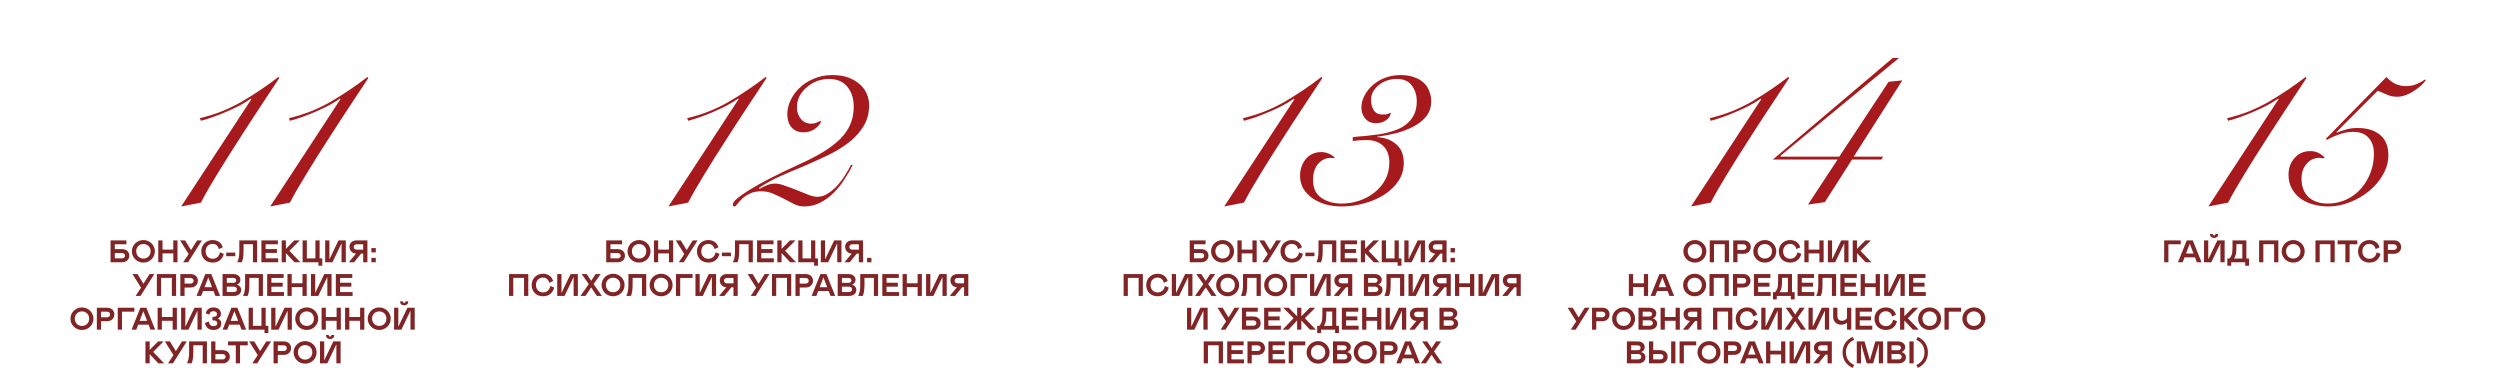 <?xml version="1.0" encoding="UTF-8"?> <svg xmlns="http://www.w3.org/2000/svg" width="1039" height="153" viewBox="0 0 1039 153" fill="none"><path d="M104.488 41.2L104.288 41C102.888 41.933 101.355 42.867 99.688 43.8C98.022 44.667 96.255 45.5 94.388 46.3C92.588 47.1 90.755 47.833 88.888 48.5C87.022 49.167 85.222 49.733 83.488 50.2L83.088 49.1C89.155 47.7 94.922 45.433 100.388 42.3C105.855 39.1 110.955 35.667 115.688 32L116.088 32.4C113.888 35.733 111.288 39.667 108.288 44.2C105.288 48.733 102.255 53.4 99.188 58.2C96.122 62.933 93.188 67.6 90.388 72.2C87.588 76.733 85.288 80.733 83.488 84.2L75.288 85.8L104.488 41.2ZM141.5 41.2L141.3 41C139.9 41.933 138.367 42.867 136.7 43.8C135.033 44.667 133.267 45.5 131.4 46.3C129.6 47.1 127.767 47.833 125.9 48.5C124.033 49.167 122.233 49.733 120.5 50.2L120.1 49.1C126.167 47.7 131.933 45.433 137.4 42.3C142.867 39.1 147.967 35.667 152.7 32L153.1 32.4C150.9 35.733 148.3 39.667 145.3 44.2C142.3 48.733 139.267 53.4 136.2 58.2C133.133 62.933 130.2 67.6 127.4 72.2C124.6 76.733 122.3 80.733 120.5 84.2L112.3 85.8L141.5 41.2Z" fill="#A6191C"></path><path d="M306.994 41.2L306.794 41C305.394 41.933 303.861 42.867 302.194 43.8C300.527 44.667 298.761 45.5 296.894 46.3C295.094 47.1 293.261 47.833 291.394 48.5C289.527 49.167 287.727 49.733 285.994 50.2L285.594 49.1C291.661 47.7 297.427 45.433 302.894 42.3C308.361 39.1 313.461 35.667 318.194 32L318.594 32.4C316.394 35.733 313.794 39.667 310.794 44.2C307.794 48.733 304.761 53.4 301.694 58.2C298.627 62.933 295.694 67.6 292.894 72.2C290.094 76.733 287.794 80.733 285.994 84.2L277.794 85.8L306.994 41.2ZM354.406 68.6C353.406 70.533 352.239 72.533 350.906 74.6C349.639 76.6 348.173 78.433 346.506 80.1C344.839 81.767 342.973 83.133 340.906 84.2C338.839 85.267 336.573 85.8 334.106 85.8C332.773 85.8 331.406 85.467 330.006 84.8C328.673 84.067 327.273 83.333 325.806 82.6C324.339 81.867 322.839 81.167 321.306 80.5C319.773 79.833 318.139 79.5 316.406 79.5C314.473 79.5 312.839 79.833 311.506 80.5C310.239 81.1 309.206 81.8 308.406 82.6C307.606 83.4 306.939 84.133 306.406 84.8C305.939 85.467 305.539 85.8 305.206 85.8C304.873 85.8 304.673 85.7 304.606 85.5C304.606 85.3 304.606 85.067 304.606 84.8C304.606 83.733 306.906 81.767 311.506 78.9C316.173 75.967 323.273 72.333 332.806 68C337.339 65.933 341.039 63.933 343.906 62C346.773 60.067 349.006 58.133 350.606 56.2C352.206 54.2 353.306 52.233 353.906 50.3C354.506 48.367 354.806 46.367 354.806 44.3C354.806 40.9 353.906 38.133 352.106 36C350.373 33.867 347.806 32.8 344.406 32.8C342.939 32.8 341.406 33.067 339.806 33.6C338.273 34.133 336.873 34.933 335.606 36C334.339 37 333.273 38.233 332.406 39.7C331.606 41.167 331.206 42.833 331.206 44.7C331.206 46.433 331.739 48 332.806 49.4C333.939 50.733 335.373 51.4 337.106 51.4C337.906 51.4 338.539 51.3 339.006 51.1C339.539 50.9 340.173 50.633 340.906 50.3L341.306 50.6C340.573 51.933 339.573 53 338.306 53.8C337.039 54.6 335.606 55 334.006 55C331.939 55 330.273 54.333 329.006 53C327.806 51.6 327.206 49.733 327.206 47.4C327.206 45.667 327.606 43.867 328.406 42C329.273 40.067 330.506 38.3 332.106 36.7C333.706 35.1 335.673 33.8 338.006 32.8C340.339 31.733 343.006 31.2 346.006 31.2C348.606 31.2 350.839 31.567 352.706 32.3C354.639 33.033 356.239 34 357.506 35.2C358.773 36.333 359.706 37.667 360.306 39.2C360.906 40.667 361.206 42.167 361.206 43.7C361.206 46.967 360.439 49.867 358.906 52.4C357.439 54.867 355.439 57.1 352.906 59.1C350.439 61.033 347.573 62.8 344.306 64.4C341.106 65.933 337.806 67.433 334.406 68.9C331.006 70.3 327.639 71.733 324.306 73.2C321.039 74.667 318.073 76.3 315.406 78.1L315.606 78.5C316.606 77.967 317.639 77.467 318.706 77C319.773 76.533 320.939 76.3 322.206 76.3C323.339 76.3 324.673 76.6 326.206 77.2C327.806 77.733 329.439 78.333 331.106 79C332.706 79.667 334.273 80.3 335.806 80.9C337.339 81.5 338.639 81.8 339.706 81.8C341.239 81.8 342.706 81.333 344.106 80.4C345.573 79.467 346.906 78.333 348.106 77C349.306 75.667 350.373 74.233 351.306 72.7C352.306 71.1 353.106 69.7 353.706 68.5L354.406 68.6Z" fill="#A6191C"></path><path d="M704.394 99.77C705.033 99.758 705.649 99.876 706.241 100.126C706.834 100.376 707.344 100.712 707.771 101.135C708.203 101.558 708.545 102.062 708.799 102.646C709.053 103.226 709.174 103.827 709.161 104.449C709.174 105.075 709.053 105.68 708.799 106.264C708.545 106.844 708.203 107.345 707.771 107.769C707.344 108.192 706.834 108.528 706.241 108.778C705.649 109.023 705.033 109.14 704.394 109.127C703.755 109.144 703.137 109.028 702.541 108.778C701.944 108.528 701.43 108.192 700.998 107.769C700.566 107.341 700.224 106.838 699.97 106.258C699.716 105.674 699.595 105.071 699.608 104.449C699.595 103.827 699.716 103.226 699.97 102.646C700.224 102.066 700.566 101.565 700.998 101.142C701.43 100.714 701.944 100.376 702.541 100.126C703.137 99.876 703.755 99.758 704.394 99.77ZM702.896 107.096C703.349 107.341 703.848 107.464 704.394 107.464C704.94 107.464 705.439 107.341 705.892 107.096C706.345 106.85 706.707 106.497 706.978 106.036C707.248 105.57 707.384 105.041 707.384 104.449C707.384 103.556 707.098 102.828 706.527 102.265C705.956 101.702 705.245 101.421 704.394 101.421C703.543 101.421 702.833 101.702 702.261 102.265C701.69 102.828 701.404 103.556 701.404 104.449C701.404 105.041 701.54 105.57 701.811 106.036C702.081 106.497 702.443 106.85 702.896 107.096ZM716.81 101.484H712.329V109H710.57V99.897H718.568V109H716.81V101.484ZM722.091 105.49V109H720.333V99.897H724.624C725.098 99.897 725.525 99.974 725.906 100.126C726.291 100.274 726.607 100.477 726.852 100.735C727.097 100.989 727.286 101.283 727.417 101.618C727.548 101.952 727.614 102.307 727.614 102.684C727.614 103.179 727.502 103.636 727.277 104.055C727.057 104.474 726.717 104.819 726.255 105.09C725.794 105.356 725.25 105.49 724.624 105.49H722.091ZM722.091 103.865H724.497C724.899 103.865 725.223 103.761 725.468 103.554C725.714 103.342 725.836 103.056 725.836 102.697C725.836 102.333 725.714 102.047 725.468 101.84C725.223 101.628 724.899 101.522 724.497 101.522H722.091V103.865ZM733.454 99.77C734.093 99.758 734.708 99.876 735.301 100.126C735.893 100.376 736.403 100.712 736.831 101.135C737.262 101.558 737.605 102.062 737.859 102.646C738.113 103.226 738.233 103.827 738.221 104.449C738.233 105.075 738.113 105.68 737.859 106.264C737.605 106.844 737.262 107.345 736.831 107.769C736.403 108.192 735.893 108.528 735.301 108.778C734.708 109.023 734.093 109.14 733.454 109.127C732.815 109.144 732.197 109.028 731.6 108.778C731.003 108.528 730.489 108.192 730.058 107.769C729.626 107.341 729.283 106.838 729.029 106.258C728.775 105.674 728.655 105.071 728.667 104.449C728.655 103.827 728.775 103.226 729.029 102.646C729.283 102.066 729.626 101.565 730.058 101.142C730.489 100.714 731.003 100.376 731.6 100.126C732.197 99.876 732.815 99.758 733.454 99.77ZM731.956 107.096C732.408 107.341 732.908 107.464 733.454 107.464C734 107.464 734.499 107.341 734.952 107.096C735.404 106.85 735.766 106.497 736.037 106.036C736.308 105.57 736.443 105.041 736.443 104.449C736.443 103.556 736.158 102.828 735.586 102.265C735.015 101.702 734.304 101.421 733.454 101.421C732.603 101.421 731.892 101.702 731.321 102.265C730.75 102.828 730.464 103.556 730.464 104.449C730.464 105.041 730.599 105.57 730.87 106.036C731.141 106.497 731.503 106.85 731.956 107.096ZM741.064 104.449C741.064 105.384 741.34 106.133 741.89 106.696C742.44 107.254 743.134 107.534 743.972 107.534C744.801 107.534 745.476 107.292 745.997 106.81C746.521 106.323 746.862 105.672 747.019 104.855L748.612 105.49C748.362 106.598 747.835 107.483 747.031 108.143C746.231 108.799 745.207 109.127 743.959 109.127C743.261 109.127 742.618 109.008 742.029 108.771C741.441 108.535 740.946 108.209 740.544 107.794C740.142 107.379 739.829 106.884 739.604 106.309C739.38 105.733 739.268 105.113 739.268 104.449C739.26 103.806 739.376 103.194 739.617 102.614C739.858 102.03 740.186 101.529 740.601 101.11C741.02 100.691 741.521 100.361 742.105 100.12C742.694 99.874 743.312 99.758 743.959 99.77C744.539 99.77 745.072 99.851 745.559 100.012C746.045 100.168 746.46 100.386 746.803 100.666C747.15 100.945 747.438 101.266 747.666 101.63C747.899 101.99 748.068 102.384 748.174 102.811L746.562 103.528C746.43 102.86 746.134 102.331 745.673 101.941C745.212 101.552 744.636 101.357 743.946 101.357C743.121 101.357 742.433 101.643 741.883 102.214C741.337 102.781 741.064 103.526 741.064 104.449ZM756.14 105.318H751.659V109H749.9V99.897H751.659V103.738H756.14V99.897H757.898V109H756.14V105.318ZM766.474 101.11L762.691 109H759.663V99.897H761.421V107.794L765.205 99.897H768.232V109H766.474V101.11ZM769.997 109V99.897H771.755V103.433L775.253 99.897H777.538L773.222 104.239L777.773 109H775.342L771.755 105.179V109H769.997ZM683.193 119.318H678.711V123H676.953V113.897H678.711V117.738H683.193V113.897H684.951V123H683.193V119.318ZM685.979 123L689.642 113.897H692.124L695.78 123H693.844L693.051 120.943H688.709L687.928 123H685.979ZM689.318 119.363H692.448L690.88 115.294L689.318 119.363ZM704.292 113.771C704.931 113.758 705.547 113.876 706.14 114.126C706.732 114.376 707.242 114.712 707.669 115.135C708.101 115.558 708.444 116.062 708.698 116.646C708.952 117.226 709.072 117.827 709.06 118.449C709.072 119.075 708.952 119.68 708.698 120.264C708.444 120.844 708.101 121.345 707.669 121.769C707.242 122.192 706.732 122.528 706.14 122.778C705.547 123.023 704.931 123.14 704.292 123.127C703.653 123.144 703.036 123.028 702.439 122.778C701.842 122.528 701.328 122.192 700.896 121.769C700.465 121.341 700.122 120.838 699.868 120.258C699.614 119.674 699.494 119.071 699.506 118.449C699.494 117.827 699.614 117.226 699.868 116.646C700.122 116.066 700.465 115.565 700.896 115.142C701.328 114.714 701.842 114.376 702.439 114.126C703.036 113.876 703.653 113.758 704.292 113.771ZM702.794 121.096C703.247 121.341 703.747 121.464 704.292 121.464C704.838 121.464 705.338 121.341 705.791 121.096C706.243 120.85 706.605 120.497 706.876 120.036C707.147 119.57 707.282 119.041 707.282 118.449C707.282 117.556 706.997 116.828 706.425 116.265C705.854 115.702 705.143 115.421 704.292 115.421C703.442 115.421 702.731 115.702 702.16 116.265C701.588 116.828 701.303 117.556 701.303 118.449C701.303 119.041 701.438 119.57 701.709 120.036C701.98 120.497 702.342 120.85 702.794 121.096ZM716.708 115.484H712.227V123H710.469V113.897H718.467V123H716.708V115.484ZM721.99 119.49V123H720.231V113.897H724.522C724.996 113.897 725.424 113.974 725.805 114.126C726.19 114.274 726.505 114.477 726.75 114.735C726.996 114.989 727.184 115.283 727.315 115.618C727.447 115.952 727.512 116.307 727.512 116.684C727.512 117.179 727.4 117.636 727.176 118.055C726.956 118.474 726.615 118.819 726.154 119.09C725.693 119.356 725.149 119.49 724.522 119.49H721.99ZM721.99 117.865H724.396C724.798 117.865 725.121 117.761 725.367 117.554C725.612 117.342 725.735 117.056 725.735 116.697C725.735 116.333 725.612 116.047 725.367 115.84C725.121 115.628 724.798 115.522 724.396 115.522H721.99V117.865ZM728.928 113.897H735.771V115.522H730.686V117.503H735.377V119.128H730.686V121.375H735.897V123H728.928V113.897ZM736.837 124.428V121.438H737.745C738.121 120.952 738.394 120.497 738.563 120.074C738.737 119.634 738.849 119.187 738.9 118.734C738.955 118.227 738.982 117.59 738.982 116.824V113.897H744.752V121.438H745.857V124.428H744.27V123H738.437V124.428H736.837ZM739.63 121.438H743.064V115.459H740.607V116.824C740.607 117.92 740.542 118.808 740.411 119.49C740.296 120.129 740.036 120.778 739.63 121.438ZM747.069 113.897H753.912V115.522H748.828V117.503H753.519V119.128H748.828V121.375H754.039V123H747.069V113.897ZM754.902 123V122.752C755.423 121.8 755.683 120.345 755.683 118.385V113.897H763.091V123H761.339V115.484H757.435V118.227C757.435 120.478 757.194 122.069 756.711 123H754.902ZM764.855 113.897H771.698V115.522H766.614V117.503H771.305V119.128H766.614V121.375H771.825V123H764.855V113.897ZM779.525 119.318H775.043V123H773.285V113.897H775.043V117.738H779.525V113.897H781.283V123H779.525V119.318ZM789.859 115.11L786.076 123H783.048V113.897H784.806V121.794L788.589 113.897H791.617V123H789.859V115.11ZM793.382 113.897H800.225V115.522H795.14V117.503H799.831V119.128H795.14V121.375H800.352V123H793.382V113.897ZM652.819 137L655.085 133.566L651.524 127.897H653.625L656.082 131.941L658.608 127.897H660.608L654.863 137H652.819ZM663.414 133.49V137H661.655V127.897H665.946C666.42 127.897 666.848 127.974 667.229 128.126C667.614 128.274 667.929 128.477 668.174 128.735C668.42 128.989 668.608 129.283 668.739 129.618C668.87 129.952 668.936 130.307 668.936 130.684C668.936 131.179 668.824 131.636 668.6 132.055C668.38 132.474 668.039 132.819 667.578 133.09C667.116 133.356 666.573 133.49 665.946 133.49H663.414ZM663.414 131.865H665.819C666.221 131.865 666.545 131.761 666.791 131.554C667.036 131.342 667.159 131.056 667.159 130.697C667.159 130.333 667.036 130.047 666.791 129.84C666.545 129.628 666.221 129.522 665.819 129.522H663.414V131.865ZM674.776 127.771C675.415 127.758 676.031 127.876 676.623 128.126C677.215 128.376 677.725 128.712 678.153 129.135C678.584 129.558 678.927 130.062 679.181 130.646C679.435 131.226 679.556 131.827 679.543 132.449C679.556 133.075 679.435 133.68 679.181 134.264C678.927 134.844 678.584 135.345 678.153 135.769C677.725 136.192 677.215 136.528 676.623 136.778C676.031 137.023 675.415 137.14 674.776 137.127C674.137 137.144 673.519 137.028 672.922 136.778C672.326 136.528 671.812 136.192 671.38 135.769C670.948 135.341 670.605 134.838 670.352 134.258C670.098 133.674 669.977 133.071 669.99 132.449C669.977 131.827 670.098 131.226 670.352 130.646C670.605 130.066 670.948 129.565 671.38 129.142C671.812 128.714 672.326 128.376 672.922 128.126C673.519 127.876 674.137 127.758 674.776 127.771ZM673.278 135.096C673.731 135.341 674.23 135.464 674.776 135.464C675.322 135.464 675.821 135.341 676.274 135.096C676.727 134.85 677.089 134.497 677.359 134.036C677.63 133.57 677.766 133.041 677.766 132.449C677.766 131.556 677.48 130.828 676.909 130.265C676.337 129.702 675.626 129.421 674.776 129.421C673.925 129.421 673.214 129.702 672.643 130.265C672.072 130.828 671.786 131.556 671.786 132.449C671.786 133.041 671.922 133.57 672.192 134.036C672.463 134.497 672.825 134.85 673.278 135.096ZM680.952 137V127.897H685.44C686.299 127.897 687.001 128.12 687.547 128.564C688.093 129.004 688.366 129.571 688.366 130.265C688.366 130.731 688.239 131.141 687.985 131.497C687.736 131.848 687.376 132.123 686.906 132.322C687.461 132.474 687.896 132.739 688.214 133.115C688.531 133.492 688.69 133.951 688.69 134.493C688.69 135.25 688.404 135.857 687.833 136.314C687.266 136.771 686.523 137 685.605 137H680.952ZM682.71 131.541H685.376C685.787 131.541 686.1 131.452 686.316 131.274C686.536 131.092 686.646 130.834 686.646 130.5C686.646 130.2 686.53 129.963 686.297 129.789C686.068 129.611 685.762 129.522 685.376 129.522H682.71V131.541ZM682.71 135.375H685.637C686.026 135.375 686.339 135.273 686.576 135.07C686.813 134.867 686.932 134.601 686.932 134.271C686.932 133.936 686.813 133.663 686.576 133.452C686.339 133.236 686.026 133.128 685.637 133.128H682.71V135.375ZM696.383 133.318H691.902V137H690.144V127.897H691.902V131.738H696.383V127.897H698.142V137H696.383V133.318ZM699.557 137V136.791L702.401 133.388C701.906 133.371 701.451 133.249 701.036 133.02C700.626 132.787 700.296 132.457 700.046 132.03C699.796 131.598 699.671 131.109 699.671 130.563C699.671 129.785 699.942 129.146 700.484 128.646C701.03 128.147 701.756 127.897 702.661 127.897H707.124V137H705.365V133.388H704.521L701.569 137H699.557ZM702.769 131.763H705.365V129.522H702.769C702.337 129.522 702.005 129.62 701.772 129.814C701.544 130.009 701.43 130.28 701.43 130.627C701.43 130.978 701.546 131.255 701.779 131.458C702.012 131.662 702.342 131.763 702.769 131.763ZM718.194 129.484H713.712V137H711.954V127.897H719.952V137H718.194V129.484ZM723.151 132.449C723.151 133.384 723.426 134.133 723.977 134.696C724.527 135.254 725.221 135.534 726.059 135.534C726.888 135.534 727.563 135.292 728.083 134.81C728.608 134.323 728.949 133.672 729.105 132.855L730.699 133.49C730.449 134.598 729.922 135.483 729.118 136.143C728.318 136.799 727.294 137.127 726.046 137.127C725.348 137.127 724.704 137.008 724.116 136.771C723.528 136.535 723.033 136.209 722.631 135.794C722.229 135.379 721.916 134.884 721.691 134.309C721.467 133.733 721.355 133.113 721.355 132.449C721.347 131.806 721.463 131.194 721.704 130.614C721.945 130.03 722.273 129.529 722.688 129.11C723.107 128.691 723.608 128.361 724.192 128.12C724.781 127.874 725.398 127.758 726.046 127.771C726.626 127.771 727.159 127.851 727.646 128.012C728.132 128.168 728.547 128.386 728.89 128.666C729.237 128.945 729.524 129.266 729.753 129.63C729.986 129.99 730.155 130.384 730.261 130.811L728.648 131.528C728.517 130.86 728.221 130.331 727.76 129.941C727.299 129.552 726.723 129.357 726.033 129.357C725.208 129.357 724.52 129.643 723.97 130.214C723.424 130.781 723.151 131.526 723.151 132.449ZM738.798 129.11L735.015 137H731.987V127.897H733.746V135.794L737.529 127.897H740.557V137H738.798V129.11ZM741.636 137L745.076 132.062L742.156 127.897H744.232L746.092 130.722L747.939 127.897H750.021L747.095 132.062L750.542 137H748.459L746.092 133.452L743.711 137H741.636ZM758.425 129.11L754.642 137H751.614V127.897H753.373V135.794L757.156 127.897H760.184V137H758.425V129.11ZM767.629 137V134.074C766.973 134.653 766.163 134.943 765.198 134.943C764.166 134.943 763.351 134.628 762.754 133.998C762.158 133.363 761.859 132.544 761.859 131.541V127.897H763.611V131.293C763.611 131.937 763.778 132.436 764.113 132.792C764.451 133.143 764.921 133.318 765.522 133.318C765.92 133.318 766.286 133.236 766.62 133.071C766.959 132.902 767.295 132.635 767.629 132.271V127.897H769.388V137H767.629ZM771.152 127.897H777.995V129.522H772.911V131.503H777.602V133.128H772.911V135.375H778.122V137H771.152V127.897ZM780.839 132.449C780.839 133.384 781.114 134.133 781.664 134.696C782.214 135.254 782.908 135.534 783.746 135.534C784.576 135.534 785.25 135.292 785.771 134.81C786.296 134.323 786.636 133.672 786.793 132.855L788.386 133.49C788.137 134.598 787.61 135.483 786.806 136.143C786.006 136.799 784.982 137.127 783.733 137.127C783.035 137.127 782.392 137.008 781.804 136.771C781.215 136.535 780.72 136.209 780.318 135.794C779.916 135.379 779.603 134.884 779.379 134.309C779.155 133.733 779.042 133.113 779.042 132.449C779.034 131.806 779.15 131.194 779.392 130.614C779.633 130.03 779.961 129.529 780.375 129.11C780.794 128.691 781.296 128.361 781.88 128.12C782.468 127.874 783.086 127.758 783.733 127.771C784.313 127.771 784.846 127.851 785.333 128.012C785.82 128.168 786.234 128.386 786.577 128.666C786.924 128.945 787.212 129.266 787.44 129.63C787.673 129.99 787.842 130.384 787.948 130.811L786.336 131.528C786.205 130.86 785.909 130.331 785.447 129.941C784.986 129.552 784.41 129.357 783.721 129.357C782.896 129.357 782.208 129.643 781.658 130.214C781.112 130.781 780.839 131.526 780.839 132.449ZM789.675 137V127.897H791.433V131.433L794.931 127.897H797.216L792.899 132.239L797.451 137H795.02L791.433 133.179V137H789.675ZM801.958 127.771C802.597 127.758 803.212 127.876 803.805 128.126C804.397 128.376 804.907 128.712 805.334 129.135C805.766 129.558 806.109 130.062 806.363 130.646C806.617 131.226 806.737 131.827 806.725 132.449C806.737 133.075 806.617 133.68 806.363 134.264C806.109 134.844 805.766 135.345 805.334 135.769C804.907 136.192 804.397 136.528 803.805 136.778C803.212 137.023 802.597 137.14 801.958 137.127C801.319 137.144 800.701 137.028 800.104 136.778C799.507 136.528 798.993 136.192 798.562 135.769C798.13 135.341 797.787 134.838 797.533 134.258C797.279 133.674 797.159 133.071 797.171 132.449C797.159 131.827 797.279 131.226 797.533 130.646C797.787 130.066 798.13 129.565 798.562 129.142C798.993 128.714 799.507 128.376 800.104 128.126C800.701 127.876 801.319 127.758 801.958 127.771ZM800.459 135.096C800.912 135.341 801.412 135.464 801.958 135.464C802.503 135.464 803.003 135.341 803.456 135.096C803.908 134.85 804.27 134.497 804.541 134.036C804.812 133.57 804.947 133.041 804.947 132.449C804.947 131.556 804.662 130.828 804.09 130.265C803.519 129.702 802.808 129.421 801.958 129.421C801.107 129.421 800.396 129.702 799.825 130.265C799.253 130.828 798.968 131.556 798.968 132.449C798.968 133.041 799.103 133.57 799.374 134.036C799.645 134.497 800.007 134.85 800.459 135.096ZM815.027 129.522H809.892V137H808.134V127.897H815.027V129.522ZM820.353 127.771C820.992 127.758 821.608 127.876 822.2 128.126C822.793 128.376 823.303 128.712 823.73 129.135C824.162 129.558 824.504 130.062 824.758 130.646C825.012 131.226 825.133 131.827 825.12 132.449C825.133 133.075 825.012 133.68 824.758 134.264C824.504 134.844 824.162 135.345 823.73 135.769C823.303 136.192 822.793 136.528 822.2 136.778C821.608 137.023 820.992 137.14 820.353 137.127C819.714 137.144 819.096 137.028 818.5 136.778C817.903 136.528 817.389 136.192 816.957 135.769C816.525 135.341 816.183 134.838 815.929 134.258C815.675 133.674 815.554 133.071 815.567 132.449C815.554 131.827 815.675 131.226 815.929 130.646C816.183 130.066 816.525 129.565 816.957 129.142C817.389 128.714 817.903 128.376 818.5 128.126C819.096 127.876 819.714 127.758 820.353 127.771ZM818.855 135.096C819.308 135.341 819.807 135.464 820.353 135.464C820.899 135.464 821.398 135.341 821.851 135.096C822.304 134.85 822.666 134.497 822.937 134.036C823.207 133.57 823.343 133.041 823.343 132.449C823.343 131.556 823.057 130.828 822.486 130.265C821.915 129.702 821.204 129.421 820.353 129.421C819.502 129.421 818.792 129.702 818.22 130.265C817.649 130.828 817.363 131.556 817.363 132.449C817.363 133.041 817.499 133.57 817.77 134.036C818.04 134.497 818.402 134.85 818.855 135.096ZM676.134 151V141.897H680.622C681.481 141.897 682.184 142.12 682.729 142.564C683.275 143.004 683.548 143.571 683.548 144.265C683.548 144.731 683.421 145.141 683.167 145.497C682.918 145.848 682.558 146.123 682.088 146.322C682.643 146.474 683.079 146.739 683.396 147.115C683.713 147.492 683.872 147.951 683.872 148.493C683.872 149.25 683.586 149.857 683.015 150.314C682.448 150.771 681.705 151 680.787 151H676.134ZM677.893 145.541H680.559C680.969 145.541 681.282 145.452 681.498 145.274C681.718 145.092 681.828 144.834 681.828 144.5C681.828 144.2 681.712 143.963 681.479 143.789C681.25 143.611 680.944 143.522 680.559 143.522H677.893V145.541ZM677.893 149.375H680.819C681.208 149.375 681.521 149.273 681.758 149.07C681.995 148.867 682.114 148.601 682.114 148.271C682.114 147.936 681.995 147.663 681.758 147.452C681.521 147.236 681.208 147.128 680.819 147.128H677.893V149.375ZM685.326 151V141.897H687.084V145.528H689.979C690.901 145.528 691.648 145.77 692.219 146.252C692.791 146.734 693.076 147.403 693.076 148.258C693.076 149.104 692.788 149.773 692.213 150.264C691.642 150.755 690.897 151 689.979 151H685.326ZM687.084 149.375H690.023C690.412 149.375 690.725 149.271 690.962 149.064C691.199 148.857 691.318 148.588 691.318 148.258C691.318 147.928 691.199 147.661 690.962 147.458C690.725 147.255 690.412 147.153 690.023 147.153H687.084V149.375ZM694.53 151V141.897H696.288V151H694.53ZM704.94 143.522H699.805V151H698.046V141.897H704.94V143.522ZM710.266 141.771C710.905 141.758 711.52 141.876 712.113 142.126C712.705 142.376 713.215 142.712 713.643 143.135C714.074 143.558 714.417 144.062 714.671 144.646C714.925 145.226 715.045 145.827 715.033 146.449C715.045 147.075 714.925 147.68 714.671 148.264C714.417 148.844 714.074 149.345 713.643 149.769C713.215 150.192 712.705 150.528 712.113 150.778C711.52 151.023 710.905 151.14 710.266 151.127C709.627 151.144 709.009 151.028 708.412 150.778C707.815 150.528 707.301 150.192 706.87 149.769C706.438 149.341 706.095 148.838 705.841 148.258C705.587 147.674 705.467 147.071 705.479 146.449C705.467 145.827 705.587 145.226 705.841 144.646C706.095 144.066 706.438 143.565 706.87 143.142C707.301 142.714 707.815 142.376 708.412 142.126C709.009 141.876 709.627 141.758 710.266 141.771ZM708.768 149.096C709.22 149.341 709.72 149.464 710.266 149.464C710.812 149.464 711.311 149.341 711.764 149.096C712.216 148.85 712.578 148.497 712.849 148.036C713.12 147.57 713.255 147.041 713.255 146.449C713.255 145.556 712.97 144.828 712.398 144.265C711.827 143.702 711.116 143.421 710.266 143.421C709.415 143.421 708.704 143.702 708.133 144.265C707.562 144.828 707.276 145.556 707.276 146.449C707.276 147.041 707.411 147.57 707.682 148.036C707.953 148.497 708.315 148.85 708.768 149.096ZM718.2 147.49V151H716.442V141.897H720.733C721.207 141.897 721.634 141.974 722.015 142.126C722.4 142.274 722.715 142.477 722.961 142.735C723.206 142.989 723.395 143.283 723.526 143.618C723.657 143.952 723.723 144.307 723.723 144.684C723.723 145.179 723.611 145.636 723.386 146.055C723.166 146.474 722.826 146.819 722.364 147.09C721.903 147.356 721.359 147.49 720.733 147.49H718.2ZM718.2 145.865H720.606C721.008 145.865 721.332 145.761 721.577 145.554C721.823 145.342 721.945 145.056 721.945 144.697C721.945 144.333 721.823 144.047 721.577 143.84C721.332 143.628 721.008 143.522 720.606 143.522H718.2V145.865ZM723.158 151L726.82 141.897H729.302L732.958 151H731.022L730.229 148.943H725.887L725.106 151H723.158ZM726.497 147.363H729.626L728.058 143.294L726.497 147.363ZM740.227 147.318H735.745V151H733.987V141.897H735.745V145.738H740.227V141.897H741.985V151H740.227V147.318ZM750.561 143.11L746.777 151H743.75V141.897H745.508V149.794L749.291 141.897H752.319V151H750.561V143.11ZM753.734 151V150.791L756.578 147.388C756.083 147.371 755.628 147.249 755.213 147.02C754.803 146.787 754.473 146.457 754.223 146.03C753.973 145.598 753.849 145.109 753.849 144.563C753.849 143.785 754.119 143.146 754.661 142.646C755.207 142.147 755.933 141.897 756.838 141.897H761.301V151H759.542V147.388H758.698L755.747 151H753.734ZM756.946 145.763H759.542V143.522H756.946C756.515 143.522 756.182 143.62 755.95 143.814C755.721 144.009 755.607 144.28 755.607 144.627C755.607 144.978 755.723 145.255 755.956 145.458C756.189 145.662 756.519 145.763 756.946 145.763ZM766.868 150.333C766.136 149.246 765.77 147.951 765.77 146.449C765.77 144.946 766.136 143.652 766.868 142.564C767.604 141.476 768.637 140.626 769.965 140.012L770.581 141.212C769.438 141.741 768.584 142.452 768.017 143.345C767.454 144.238 767.172 145.272 767.172 146.449C767.172 147.621 767.454 148.653 768.017 149.546C768.584 150.439 769.438 151.154 770.581 151.692L769.965 152.885C768.637 152.272 767.604 151.421 766.868 150.333ZM782.604 151H780.845V142.837L778.478 151H775.818L773.438 142.837V151H771.679V141.897H774.904L777.138 149.699L779.392 141.897H782.604V151ZM784.362 151V141.897H788.85C789.709 141.897 790.411 142.12 790.957 142.564C791.503 143.004 791.776 143.571 791.776 144.265C791.776 144.731 791.649 145.141 791.395 145.497C791.145 145.848 790.786 146.123 790.316 146.322C790.87 146.474 791.306 146.739 791.624 147.115C791.941 147.492 792.1 147.951 792.1 148.493C792.1 149.25 791.814 149.857 791.243 150.314C790.676 150.771 789.933 151 789.015 151H784.362ZM786.12 145.541H788.786C789.197 145.541 789.51 145.452 789.726 145.274C789.946 145.092 790.056 144.834 790.056 144.5C790.056 144.2 789.939 143.963 789.707 143.789C789.478 143.611 789.171 143.522 788.786 143.522H786.12V145.541ZM786.12 149.375H789.046C789.436 149.375 789.749 149.273 789.986 149.07C790.223 148.867 790.341 148.601 790.341 148.271C790.341 147.936 790.223 147.663 789.986 147.452C789.749 147.236 789.436 147.128 789.046 147.128H786.12V149.375ZM793.553 151V141.897H795.312V151H793.553ZM799.825 146.449C799.825 145.272 799.543 144.238 798.98 143.345C798.418 142.452 797.565 141.741 796.422 141.212L797.032 140.012C798.365 140.626 799.397 141.476 800.129 142.564C800.866 143.652 801.234 144.946 801.234 146.449C801.234 147.951 800.866 149.246 800.129 150.333C799.397 151.421 798.365 152.272 797.032 152.885L796.422 151.692C797.565 151.159 798.418 150.446 798.98 149.553C799.543 148.656 799.825 147.621 799.825 146.449Z" fill="#802426"></path><path d="M906.32 101.522H901.185V109H899.426V99.897H906.32V101.522ZM905.165 109L908.827 99.897H911.309L914.965 109H913.029L912.236 106.943H907.894L907.113 109H905.165ZM908.503 105.363H911.633L910.065 101.294L908.503 105.363ZM922.805 101.11L919.021 109H915.994V99.897H917.752V107.794L921.535 99.897H924.563V109H922.805V101.11ZM921.872 97.403C921.872 97.868 921.713 98.234 921.396 98.501C921.078 98.768 920.674 98.901 920.183 98.901C919.692 98.901 919.29 98.768 918.977 98.501C918.664 98.234 918.507 97.868 918.507 97.403C918.507 97.31 918.512 97.251 918.52 97.225H919.637L919.625 97.339C919.625 97.487 919.677 97.612 919.783 97.714C919.889 97.811 920.022 97.86 920.183 97.86C920.352 97.86 920.488 97.811 920.589 97.714C920.691 97.617 920.742 97.492 920.742 97.339L920.729 97.225H921.859C921.867 97.251 921.872 97.31 921.872 97.403ZM925.68 110.428V107.438H926.588C926.965 106.952 927.237 106.497 927.407 106.074C927.58 105.634 927.692 105.187 927.743 104.734C927.798 104.227 927.826 103.59 927.826 102.824V99.897H933.596V107.438H934.7V110.428H933.113V109H927.28V110.428H925.68ZM928.473 107.438H931.907V101.459H929.451V102.824C929.451 103.92 929.385 104.808 929.254 105.49C929.14 106.129 928.879 106.778 928.473 107.438ZM945.123 101.484H940.642V109H938.883V99.897H946.881V109H945.123V101.484ZM953.07 99.77C953.709 99.758 954.325 99.876 954.917 100.126C955.51 100.376 956.02 100.712 956.447 101.135C956.879 101.558 957.222 102.062 957.476 102.646C957.729 103.226 957.85 103.827 957.837 104.449C957.85 105.075 957.729 105.68 957.476 106.264C957.222 106.844 956.879 107.345 956.447 107.769C956.02 108.192 955.51 108.528 954.917 108.778C954.325 109.023 953.709 109.14 953.07 109.127C952.431 109.144 951.813 109.028 951.217 108.778C950.62 108.528 950.106 108.192 949.674 107.769C949.243 107.341 948.9 106.838 948.646 106.258C948.392 105.674 948.271 105.071 948.284 104.449C948.271 103.827 948.392 103.226 948.646 102.646C948.9 102.066 949.243 101.565 949.674 101.142C950.106 100.714 950.62 100.376 951.217 100.126C951.813 99.876 952.431 99.758 953.07 99.77ZM951.572 107.096C952.025 107.341 952.524 107.464 953.07 107.464C953.616 107.464 954.116 107.341 954.568 107.096C955.021 106.85 955.383 106.497 955.654 106.036C955.925 105.57 956.06 105.041 956.06 104.449C956.06 103.556 955.774 102.828 955.203 102.265C954.632 101.702 953.921 101.421 953.07 101.421C952.22 101.421 951.509 101.702 950.938 102.265C950.366 102.828 950.081 103.556 950.081 104.449C950.081 105.041 950.216 105.57 950.487 106.036C950.758 106.497 951.119 106.85 951.572 107.096ZM968.546 101.484H964.064V109H962.306V99.897H970.304V109H968.546V101.484ZM979.699 99.897V101.522H976.493V109H974.735V101.522H971.51V99.897H979.699ZM981.806 104.449C981.806 105.384 982.081 106.133 982.631 106.696C983.181 107.254 983.875 107.534 984.713 107.534C985.543 107.534 986.218 107.292 986.738 106.81C987.263 106.323 987.604 105.672 987.76 104.855L989.354 105.49C989.104 106.598 988.577 107.483 987.773 108.143C986.973 108.799 985.949 109.127 984.701 109.127C984.002 109.127 983.359 109.008 982.771 108.771C982.183 108.535 981.688 108.209 981.286 107.794C980.884 107.379 980.57 106.884 980.346 106.309C980.122 105.733 980.01 105.113 980.01 104.449C980.001 103.806 980.118 103.194 980.359 102.614C980.6 102.03 980.928 101.529 981.343 101.11C981.762 100.691 982.263 100.361 982.847 100.12C983.435 99.874 984.053 99.758 984.701 99.77C985.28 99.77 985.814 99.851 986.3 100.012C986.787 100.168 987.202 100.386 987.544 100.666C987.891 100.945 988.179 101.266 988.408 101.63C988.64 101.99 988.81 102.384 988.916 102.811L987.303 103.528C987.172 102.86 986.876 102.331 986.415 101.941C985.953 101.552 985.378 101.357 984.688 101.357C983.863 101.357 983.175 101.643 982.625 102.214C982.079 102.781 981.806 103.526 981.806 104.449ZM992.4 105.49V109H990.642V99.897H994.933C995.407 99.897 995.834 99.974 996.215 100.126C996.6 100.274 996.916 100.477 997.161 100.735C997.407 100.989 997.595 101.283 997.726 101.618C997.857 101.952 997.923 102.307 997.923 102.684C997.923 103.179 997.811 103.636 997.586 104.055C997.366 104.474 997.026 104.819 996.564 105.09C996.103 105.356 995.559 105.49 994.933 105.49H992.4ZM992.4 103.865H994.806C995.208 103.865 995.532 103.761 995.777 103.554C996.023 103.342 996.146 103.056 996.146 102.697C996.146 102.333 996.023 102.047 995.777 101.84C995.532 101.628 995.208 101.522 994.806 101.522H992.4V103.865Z" fill="#802426"></path><path d="M45.947 109V99.897H52.529V101.522H47.705V103.528H50.631C51.55 103.528 52.294 103.77 52.866 104.252C53.437 104.734 53.723 105.403 53.723 106.258C53.723 107.104 53.437 107.773 52.866 108.264C52.294 108.755 51.55 109 50.631 109H45.947ZM47.705 107.375H50.669C51.059 107.375 51.372 107.271 51.609 107.064C51.846 106.857 51.964 106.588 51.964 106.258C51.964 105.928 51.846 105.661 51.609 105.458C51.372 105.255 51.059 105.153 50.669 105.153H47.705V107.375ZM59.601 99.77C60.24 99.758 60.855 99.876 61.448 100.126C62.04 100.376 62.55 100.712 62.977 101.135C63.409 101.558 63.752 102.062 64.006 102.646C64.26 103.226 64.38 103.827 64.368 104.449C64.38 105.075 64.26 105.68 64.006 106.264C63.752 106.844 63.409 107.345 62.977 107.769C62.55 108.192 62.04 108.528 61.448 108.778C60.855 109.023 60.24 109.14 59.601 109.127C58.962 109.144 58.344 109.028 57.747 108.778C57.15 108.528 56.636 108.192 56.205 107.769C55.773 107.341 55.43 106.838 55.176 106.258C54.922 105.674 54.802 105.071 54.815 104.449C54.802 103.827 54.922 103.226 55.176 102.646C55.43 102.066 55.773 101.565 56.205 101.142C56.636 100.714 57.15 100.376 57.747 100.126C58.344 99.876 58.962 99.758 59.601 99.77ZM58.102 107.096C58.555 107.341 59.055 107.464 59.601 107.464C60.147 107.464 60.646 107.341 61.099 107.096C61.551 106.85 61.913 106.497 62.184 106.036C62.455 105.57 62.59 105.041 62.59 104.449C62.59 103.556 62.305 102.828 61.733 102.265C61.162 101.702 60.451 101.421 59.601 101.421C58.75 101.421 58.039 101.702 57.468 102.265C56.897 102.828 56.611 103.556 56.611 104.449C56.611 105.041 56.746 105.57 57.017 106.036C57.288 106.497 57.65 106.85 58.102 107.096ZM72.017 105.318H67.535V109H65.777V99.897H67.535V103.738H72.017V99.897H73.775V109H72.017V105.318ZM76.124 109L78.39 105.566L74.829 99.897H76.93L79.386 103.941L81.913 99.897H83.912L78.168 109H76.124ZM85.455 104.449C85.455 105.384 85.73 106.133 86.28 106.696C86.83 107.254 87.524 107.534 88.362 107.534C89.191 107.534 89.866 107.292 90.387 106.81C90.912 106.323 91.252 105.672 91.409 104.855L93.002 105.49C92.752 106.598 92.225 107.483 91.421 108.143C90.622 108.799 89.597 109.127 88.349 109.127C87.651 109.127 87.008 109.008 86.419 108.771C85.831 108.535 85.336 108.209 84.934 107.794C84.532 107.379 84.219 106.884 83.995 106.309C83.77 105.733 83.658 105.113 83.658 104.449C83.65 103.806 83.766 103.194 84.007 102.614C84.249 102.03 84.576 101.529 84.991 101.11C85.41 100.691 85.912 100.361 86.496 100.12C87.084 99.874 87.702 99.758 88.349 99.77C88.929 99.77 89.462 99.851 89.949 100.012C90.435 100.168 90.85 100.386 91.193 100.666C91.54 100.945 91.828 101.266 92.056 101.63C92.289 101.99 92.458 102.384 92.564 102.811L90.952 103.528C90.82 102.86 90.524 102.331 90.063 101.941C89.602 101.552 89.026 101.357 88.336 101.357C87.511 101.357 86.824 101.643 86.273 102.214C85.728 102.781 85.455 103.526 85.455 104.449ZM94.018 104.969H97.788V106.467H94.018V104.969ZM98.683 109V108.752C99.204 107.8 99.464 106.345 99.464 104.385V99.897H106.872V109H105.12V101.484H101.216V104.227C101.216 106.478 100.975 108.069 100.492 109H98.683ZM108.636 99.897H115.479V101.522H110.395V103.503H115.085V105.128H110.395V107.375H115.606V109H108.636V99.897ZM117.066 109V99.897H118.824V103.433L122.322 99.897H124.607L120.291 104.239L124.842 109H122.411L118.824 105.179V109H117.066ZM132.345 110.428V109H125.762V99.897H127.521V107.4H131.082V99.897H132.833V107.4H133.938V110.428H132.345ZM141.955 101.11L138.172 109H135.144V99.897H136.902V107.794L140.686 99.897H143.713V109H141.955V101.11ZM145.129 109V108.791L147.973 105.388C147.478 105.371 147.023 105.249 146.608 105.02C146.197 104.787 145.867 104.457 145.618 104.03C145.368 103.598 145.243 103.109 145.243 102.563C145.243 101.785 145.514 101.146 146.056 100.646C146.602 100.147 147.327 99.897 148.233 99.897H152.695V109H150.937V105.388H150.093L147.141 109H145.129ZM148.341 103.763H150.937V101.522H148.341C147.909 101.522 147.577 101.62 147.344 101.814C147.116 102.009 147.001 102.28 147.001 102.627C147.001 102.978 147.118 103.255 147.351 103.458C147.583 103.662 147.913 103.763 148.341 103.763ZM154.352 104.906V103.084H156.174V104.906H154.352ZM154.352 109V107.178H156.174V109H154.352ZM56.351 123L58.617 119.566L55.056 113.897H57.157L59.613 117.941L62.14 113.897H64.139L58.395 123H56.351ZM71.426 115.484H66.945V123H65.186V113.897H73.185V123H71.426V115.484ZM76.707 119.49V123H74.949V113.897H79.24C79.714 113.897 80.142 113.974 80.522 114.126C80.908 114.274 81.223 114.477 81.468 114.735C81.714 114.989 81.902 115.283 82.033 115.618C82.164 115.952 82.23 116.307 82.23 116.684C82.23 117.179 82.118 117.636 81.894 118.055C81.674 118.474 81.333 118.819 80.872 119.09C80.41 119.356 79.867 119.49 79.24 119.49H76.707ZM76.707 117.865H79.113C79.515 117.865 79.839 117.761 80.085 117.554C80.33 117.342 80.453 117.056 80.453 116.697C80.453 116.333 80.33 116.047 80.085 115.84C79.839 115.628 79.515 115.522 79.113 115.522H76.707V117.865ZM81.665 123L85.328 113.897H87.81L91.466 123H89.53L88.736 120.943H84.394L83.614 123H81.665ZM85.004 119.363H88.133L86.565 115.294L85.004 119.363ZM92.494 123V113.897H96.982C97.841 113.897 98.543 114.12 99.089 114.564C99.635 115.004 99.908 115.571 99.908 116.265C99.908 116.731 99.781 117.141 99.527 117.497C99.278 117.848 98.918 118.123 98.448 118.322C99.003 118.474 99.439 118.739 99.756 119.115C100.073 119.492 100.232 119.951 100.232 120.493C100.232 121.25 99.946 121.857 99.375 122.314C98.808 122.771 98.065 123 97.147 123H92.494ZM94.252 117.541H96.918C97.329 117.541 97.642 117.452 97.858 117.274C98.078 117.092 98.188 116.834 98.188 116.5C98.188 116.2 98.072 115.963 97.839 115.789C97.61 115.611 97.303 115.522 96.918 115.522H94.252V117.541ZM94.252 121.375H97.179C97.568 121.375 97.881 121.273 98.118 121.07C98.355 120.867 98.474 120.601 98.474 120.271C98.474 119.936 98.355 119.663 98.118 119.452C97.881 119.236 97.568 119.128 97.179 119.128H94.252V121.375ZM101.089 123V122.752C101.609 121.8 101.87 120.345 101.87 118.385V113.897H109.277V123H107.525V115.484H103.622V118.227C103.622 120.478 103.38 122.069 102.898 123H101.089ZM111.042 113.897H117.885V115.522H112.8V117.503H117.491V119.128H112.8V121.375H118.012V123H111.042V113.897ZM125.711 119.318H121.23V123H119.472V113.897H121.23V117.738H125.711V113.897H127.47V123H125.711V119.318ZM136.045 115.11L132.262 123H129.234V113.897H130.993V121.794L134.776 113.897H137.804V123H136.045V115.11ZM139.568 113.897H146.411V115.522H141.327V117.503H146.018V119.128H141.327V121.375H146.538V123H139.568V113.897ZM34.07 127.771C34.709 127.758 35.325 127.876 35.917 128.126C36.51 128.376 37.02 128.712 37.447 129.135C37.879 129.558 38.222 130.062 38.476 130.646C38.73 131.226 38.85 131.827 38.837 132.449C38.85 133.075 38.73 133.68 38.476 134.264C38.222 134.844 37.879 135.345 37.447 135.769C37.02 136.192 36.51 136.528 35.917 136.778C35.325 137.023 34.709 137.14 34.07 137.127C33.431 137.144 32.813 137.028 32.217 136.778C31.62 136.528 31.106 136.192 30.674 135.769C30.243 135.341 29.9 134.838 29.646 134.258C29.392 133.674 29.271 133.071 29.284 132.449C29.271 131.827 29.392 131.226 29.646 130.646C29.9 130.066 30.243 129.565 30.674 129.142C31.106 128.714 31.62 128.376 32.217 128.126C32.813 127.876 33.431 127.758 34.07 127.771ZM32.572 135.096C33.025 135.341 33.524 135.464 34.07 135.464C34.616 135.464 35.116 135.341 35.568 135.096C36.021 134.85 36.383 134.497 36.654 134.036C36.925 133.57 37.06 133.041 37.06 132.449C37.06 131.556 36.774 130.828 36.203 130.265C35.632 129.702 34.921 129.421 34.07 129.421C33.22 129.421 32.509 129.702 31.938 130.265C31.366 130.828 31.081 131.556 31.081 132.449C31.081 133.041 31.216 133.57 31.487 134.036C31.758 134.497 32.12 134.85 32.572 135.096ZM42.005 133.49V137H40.247V127.897H44.538C45.012 127.897 45.439 127.974 45.82 128.126C46.205 128.274 46.52 128.477 46.766 128.735C47.011 128.989 47.199 129.283 47.331 129.618C47.462 129.952 47.527 130.307 47.527 130.684C47.527 131.179 47.415 131.636 47.191 132.055C46.971 132.474 46.63 132.819 46.169 133.09C45.708 133.356 45.164 133.49 44.538 133.49H42.005ZM42.005 131.865H44.411C44.813 131.865 45.136 131.761 45.382 131.554C45.627 131.342 45.75 131.056 45.75 130.697C45.75 130.333 45.627 130.047 45.382 129.84C45.136 129.628 44.813 129.522 44.411 129.522H42.005V131.865ZM55.836 129.522H50.701V137H48.943V127.897H55.836V129.522ZM54.681 137L58.344 127.897H60.826L64.482 137H62.546L61.752 134.943H57.411L56.63 137H54.681ZM58.02 133.363H61.149L59.581 129.294L58.02 133.363ZM71.75 133.318H67.269V137H65.51V127.897H67.269V131.738H71.75V127.897H73.508V137H71.75V133.318ZM82.084 129.11L78.301 137H75.273V127.897H77.031V135.794L80.814 127.897H83.842V137H82.084V129.11ZM85.194 134.22L86.794 133.623C86.828 134.177 87.014 134.634 87.353 134.994C87.691 135.354 88.15 135.534 88.73 135.534C89.221 135.534 89.606 135.436 89.885 135.242C90.165 135.043 90.304 134.753 90.304 134.372C90.304 133.97 90.173 133.667 89.911 133.464C89.653 133.257 89.293 133.153 88.832 133.153H88.311V131.655H88.908C89.322 131.655 89.64 131.558 89.86 131.363C90.084 131.169 90.196 130.889 90.196 130.525C90.196 130.153 90.059 129.861 89.784 129.649C89.513 129.438 89.141 129.332 88.666 129.332C88.214 129.332 87.839 129.457 87.543 129.707C87.251 129.956 87.056 130.324 86.959 130.811L85.505 130.176C85.662 129.448 86.015 128.867 86.565 128.431C87.12 127.991 87.837 127.771 88.717 127.771C89.64 127.771 90.387 128.01 90.958 128.488C91.534 128.966 91.821 129.603 91.821 130.398C91.821 130.898 91.697 131.321 91.447 131.668C91.197 132.011 90.867 132.246 90.457 132.373C90.905 132.512 91.267 132.76 91.542 133.115C91.817 133.466 91.955 133.917 91.955 134.467C91.955 135.326 91.65 135.984 91.04 136.441C90.444 136.898 89.665 137.127 88.705 137.127C87.736 137.127 86.942 136.862 86.324 136.333C85.711 135.805 85.334 135.1 85.194 134.22ZM92.513 137L96.176 127.897H98.658L102.314 137H100.378L99.585 134.943H95.243L94.462 137H92.513ZM95.852 133.363H98.981L97.414 129.294L95.852 133.363ZM109.925 138.428V137H103.342V127.897H105.101V135.4H108.662V127.897H110.414V135.4H111.518V138.428H109.925ZM119.535 129.11L115.752 137H112.724V127.897H114.482V135.794L118.266 127.897H121.293V137H119.535V129.11ZM127.482 127.771C128.121 127.758 128.737 127.876 129.33 128.126C129.922 128.376 130.432 128.712 130.859 129.135C131.291 129.558 131.634 130.062 131.888 130.646C132.142 131.226 132.262 131.827 132.25 132.449C132.262 133.075 132.142 133.68 131.888 134.264C131.634 134.844 131.291 135.345 130.859 135.769C130.432 136.192 129.922 136.528 129.33 136.778C128.737 137.023 128.121 137.14 127.482 137.127C126.843 137.144 126.226 137.028 125.629 136.778C125.032 136.528 124.518 136.192 124.086 135.769C123.655 135.341 123.312 134.838 123.058 134.258C122.804 133.674 122.684 133.071 122.696 132.449C122.684 131.827 122.804 131.226 123.058 130.646C123.312 130.066 123.655 129.565 124.086 129.142C124.518 128.714 125.032 128.376 125.629 128.126C126.226 127.876 126.843 127.758 127.482 127.771ZM125.984 135.096C126.437 135.341 126.937 135.464 127.482 135.464C128.028 135.464 128.528 135.341 128.98 135.096C129.433 134.85 129.795 134.497 130.066 134.036C130.337 133.57 130.472 133.041 130.472 132.449C130.472 131.556 130.187 130.828 129.615 130.265C129.044 129.702 128.333 129.421 127.482 129.421C126.632 129.421 125.921 129.702 125.35 130.265C124.778 130.828 124.493 131.556 124.493 132.449C124.493 133.041 124.628 133.57 124.899 134.036C125.17 134.497 125.532 134.85 125.984 135.096ZM139.898 133.318H135.417V137H133.659V127.897H135.417V131.738H139.898V127.897H141.657V137H139.898V133.318ZM149.661 133.318H145.18V137H143.421V127.897H145.18V131.738H149.661V127.897H151.419V137H149.661V133.318ZM157.608 127.771C158.247 127.758 158.863 127.876 159.456 128.126C160.048 128.376 160.558 128.712 160.985 129.135C161.417 129.558 161.76 130.062 162.014 130.646C162.268 131.226 162.388 131.827 162.375 132.449C162.388 133.075 162.268 133.68 162.014 134.264C161.76 134.844 161.417 135.345 160.985 135.769C160.558 136.192 160.048 136.528 159.456 136.778C158.863 137.023 158.247 137.14 157.608 137.127C156.969 137.144 156.352 137.028 155.755 136.778C155.158 136.528 154.644 136.192 154.212 135.769C153.781 135.341 153.438 134.838 153.184 134.258C152.93 133.674 152.81 133.071 152.822 132.449C152.81 131.827 152.93 131.226 153.184 130.646C153.438 130.066 153.781 129.565 154.212 129.142C154.644 128.714 155.158 128.376 155.755 128.126C156.352 127.876 156.969 127.758 157.608 127.771ZM156.11 135.096C156.563 135.341 157.062 135.464 157.608 135.464C158.154 135.464 158.654 135.341 159.106 135.096C159.559 134.85 159.921 134.497 160.192 134.036C160.463 133.57 160.598 133.041 160.598 132.449C160.598 131.556 160.312 130.828 159.741 130.265C159.17 129.702 158.459 129.421 157.608 129.421C156.758 129.421 156.047 129.702 155.476 130.265C154.904 130.828 154.619 131.556 154.619 132.449C154.619 133.041 154.754 133.57 155.025 134.036C155.296 134.497 155.658 134.85 156.11 135.096ZM170.596 129.11L166.812 137H163.785V127.897H165.543V135.794L169.326 127.897H172.354V137H170.596V129.11ZM169.663 125.403C169.663 125.868 169.504 126.234 169.187 126.501C168.869 126.768 168.465 126.901 167.974 126.901C167.483 126.901 167.081 126.768 166.768 126.501C166.455 126.234 166.298 125.868 166.298 125.403C166.298 125.31 166.303 125.25 166.311 125.225H167.428L167.416 125.339C167.416 125.487 167.468 125.612 167.574 125.714C167.68 125.811 167.813 125.86 167.974 125.86C168.143 125.86 168.279 125.811 168.38 125.714C168.482 125.617 168.533 125.492 168.533 125.339L168.52 125.225H169.65C169.658 125.25 169.663 125.31 169.663 125.403ZM60.445 151V141.897H62.203V145.433L65.701 141.897H67.986L63.669 146.239L68.221 151H65.79L62.203 147.179V151H60.445ZM69.827 151L72.093 147.566L68.532 141.897H70.633L73.089 145.941L75.616 141.897H77.615L71.871 151H69.827ZM77.812 151V150.752C78.332 149.8 78.593 148.345 78.593 146.385V141.897H86.001V151H84.249V143.484H80.345V146.227C80.345 148.478 80.103 150.069 79.621 151H77.812ZM87.765 151V141.897H89.523V145.528H92.418C93.341 145.528 94.087 145.77 94.659 146.252C95.23 146.734 95.516 147.403 95.516 148.258C95.516 149.104 95.228 149.773 94.652 150.264C94.081 150.755 93.336 151 92.418 151H87.765ZM89.523 149.375H92.462C92.852 149.375 93.165 149.271 93.402 149.064C93.639 148.857 93.757 148.588 93.757 148.258C93.757 147.928 93.639 147.661 93.402 147.458C93.165 147.255 92.852 147.153 92.462 147.153H89.523V149.375ZM102.961 141.897V143.522H99.756V151H97.998V143.522H94.773V141.897H102.961ZM104.853 151L107.119 147.566L103.558 141.897H105.659L108.116 145.941L110.642 141.897H112.642L106.897 151H104.853ZM115.447 147.49V151H113.689V141.897H117.98C118.454 141.897 118.881 141.974 119.262 142.126C119.647 142.274 119.963 142.477 120.208 142.735C120.453 142.989 120.642 143.283 120.773 143.618C120.904 143.952 120.97 144.307 120.97 144.684C120.97 145.179 120.858 145.636 120.633 146.055C120.413 146.474 120.073 146.819 119.611 147.09C119.15 147.356 118.606 147.49 117.98 147.49H115.447ZM115.447 145.865H117.853C118.255 145.865 118.579 145.761 118.824 145.554C119.07 145.342 119.192 145.056 119.192 144.697C119.192 144.333 119.07 144.047 118.824 143.84C118.579 143.628 118.255 143.522 117.853 143.522H115.447V145.865ZM126.81 141.771C127.449 141.758 128.064 141.876 128.657 142.126C129.249 142.376 129.759 142.712 130.187 143.135C130.618 143.558 130.961 144.062 131.215 144.646C131.469 145.226 131.589 145.827 131.577 146.449C131.589 147.075 131.469 147.68 131.215 148.264C130.961 148.844 130.618 149.345 130.187 149.769C129.759 150.192 129.249 150.528 128.657 150.778C128.064 151.023 127.449 151.14 126.81 151.127C126.171 151.144 125.553 151.028 124.956 150.778C124.359 150.528 123.845 150.192 123.414 149.769C122.982 149.341 122.639 148.838 122.385 148.258C122.131 147.674 122.011 147.071 122.023 146.449C122.011 145.827 122.131 145.226 122.385 144.646C122.639 144.066 122.982 143.565 123.414 143.142C123.845 142.714 124.359 142.376 124.956 142.126C125.553 141.876 126.171 141.758 126.81 141.771ZM125.312 149.096C125.764 149.341 126.264 149.464 126.81 149.464C127.355 149.464 127.855 149.341 128.308 149.096C128.76 148.85 129.122 148.497 129.393 148.036C129.664 147.57 129.799 147.041 129.799 146.449C129.799 145.556 129.514 144.828 128.942 144.265C128.371 143.702 127.66 143.421 126.81 143.421C125.959 143.421 125.248 143.702 124.677 144.265C124.105 144.828 123.82 145.556 123.82 146.449C123.82 147.041 123.955 147.57 124.226 148.036C124.497 148.497 124.859 148.85 125.312 149.096ZM139.797 143.11L136.014 151H132.986V141.897H134.744V149.794L138.527 141.897H141.555V151H139.797V143.11ZM138.864 139.403C138.864 139.868 138.705 140.234 138.388 140.501C138.07 140.768 137.666 140.901 137.175 140.901C136.684 140.901 136.282 140.768 135.969 140.501C135.656 140.234 135.5 139.868 135.5 139.403C135.5 139.31 135.504 139.25 135.512 139.225H136.629L136.617 139.339C136.617 139.487 136.67 139.612 136.775 139.714C136.881 139.811 137.014 139.86 137.175 139.86C137.345 139.86 137.48 139.811 137.582 139.714C137.683 139.617 137.734 139.492 137.734 139.339L137.721 139.225H138.851C138.86 139.25 138.864 139.31 138.864 139.403Z" fill="#802426"></path><path d="M251.947 109V99.897H258.529V101.522H253.705V103.528H256.631C257.55 103.528 258.294 103.77 258.866 104.252C259.437 104.734 259.723 105.403 259.723 106.258C259.723 107.104 259.437 107.773 258.866 108.264C258.294 108.755 257.55 109 256.631 109H251.947ZM253.705 107.375H256.669C257.059 107.375 257.372 107.271 257.609 107.064C257.846 106.857 257.964 106.588 257.964 106.258C257.964 105.928 257.846 105.661 257.609 105.458C257.372 105.255 257.059 105.153 256.669 105.153H253.705V107.375ZM265.601 99.77C266.24 99.758 266.855 99.876 267.448 100.126C268.04 100.376 268.55 100.712 268.978 101.135C269.409 101.558 269.752 102.062 270.006 102.646C270.26 103.226 270.38 103.827 270.368 104.449C270.38 105.075 270.26 105.68 270.006 106.264C269.752 106.844 269.409 107.345 268.978 107.769C268.55 108.192 268.04 108.528 267.448 108.778C266.855 109.023 266.24 109.14 265.601 109.127C264.962 109.144 264.344 109.028 263.747 108.778C263.15 108.528 262.636 108.192 262.205 107.769C261.773 107.341 261.43 106.838 261.176 106.258C260.922 105.674 260.802 105.071 260.814 104.449C260.802 103.827 260.922 103.226 261.176 102.646C261.43 102.066 261.773 101.565 262.205 101.142C262.636 100.714 263.15 100.376 263.747 100.126C264.344 99.876 264.962 99.758 265.601 99.77ZM264.103 107.096C264.555 107.341 265.055 107.464 265.601 107.464C266.146 107.464 266.646 107.341 267.099 107.096C267.551 106.85 267.913 106.497 268.184 106.036C268.455 105.57 268.59 105.041 268.59 104.449C268.59 103.556 268.305 102.828 267.733 102.265C267.162 101.702 266.451 101.421 265.601 101.421C264.75 101.421 264.039 101.702 263.468 102.265C262.896 102.828 262.611 103.556 262.611 104.449C262.611 105.041 262.746 105.57 263.017 106.036C263.288 106.497 263.65 106.85 264.103 107.096ZM278.017 105.318H273.535V109H271.777V99.897H273.535V103.738H278.017V99.897H279.775V109H278.017V105.318ZM282.124 109L284.39 105.566L280.829 99.897H282.93L285.386 103.941L287.913 99.897H289.912L284.167 109H282.124ZM291.455 104.449C291.455 105.384 291.73 106.133 292.28 106.696C292.83 107.254 293.524 107.534 294.362 107.534C295.191 107.534 295.866 107.292 296.387 106.81C296.911 106.323 297.252 105.672 297.409 104.855L299.002 105.49C298.752 106.598 298.225 107.483 297.421 108.143C296.622 108.799 295.597 109.127 294.349 109.127C293.651 109.127 293.008 109.008 292.419 108.771C291.831 108.535 291.336 108.209 290.934 107.794C290.532 107.379 290.219 106.884 289.995 106.309C289.77 105.733 289.658 105.113 289.658 104.449C289.65 103.806 289.766 103.194 290.007 102.614C290.249 102.03 290.576 101.529 290.991 101.11C291.41 100.691 291.912 100.361 292.496 100.12C293.084 99.874 293.702 99.758 294.349 99.77C294.929 99.77 295.462 99.851 295.949 100.012C296.435 100.168 296.85 100.386 297.193 100.666C297.54 100.945 297.828 101.266 298.056 101.63C298.289 101.99 298.458 102.384 298.564 102.811L296.952 103.528C296.82 102.86 296.524 102.331 296.063 101.941C295.602 101.552 295.026 101.357 294.336 101.357C293.511 101.357 292.824 101.643 292.273 102.214C291.728 102.781 291.455 103.526 291.455 104.449ZM300.018 104.969H303.788V106.467H300.018V104.969ZM304.683 109V108.752C305.204 107.8 305.464 106.345 305.464 104.385V99.897H312.872V109H311.12V101.484H307.216V104.227C307.216 106.478 306.975 108.069 306.492 109H304.683ZM314.636 99.897H321.479V101.522H316.395V103.503H321.085V105.128H316.395V107.375H321.606V109H314.636V99.897ZM323.066 109V99.897H324.824V103.433L328.322 99.897H330.607L326.291 104.239L330.842 109H328.411L324.824 105.179V109H323.066ZM338.345 110.428V109H331.762V99.897H333.521V107.4H337.082V99.897H338.833V107.4H339.938V110.428H338.345ZM347.955 101.11L344.172 109H341.144V99.897H342.902V107.794L346.686 99.897H349.713V109H347.955V101.11ZM351.129 109V108.791L353.973 105.388C353.478 105.371 353.023 105.249 352.608 105.02C352.197 104.787 351.867 104.457 351.618 104.03C351.368 103.598 351.243 103.109 351.243 102.563C351.243 101.785 351.514 101.146 352.056 100.646C352.602 100.147 353.327 99.897 354.233 99.897H358.695V109H356.937V105.388H356.093L353.141 109H351.129ZM354.341 103.763H356.937V101.522H354.341C353.909 101.522 353.577 101.62 353.344 101.814C353.116 102.009 353.001 102.28 353.001 102.627C353.001 102.978 353.118 103.255 353.351 103.458C353.583 103.662 353.913 103.763 354.341 103.763ZM360.352 107.178H362.174V109H360.352V107.178ZM217.796 115.484H213.315V123H211.557V113.897H219.555V123H217.796V115.484ZM222.754 118.449C222.754 119.384 223.029 120.133 223.579 120.696C224.129 121.254 224.823 121.534 225.661 121.534C226.491 121.534 227.166 121.292 227.686 120.81C228.211 120.323 228.551 119.672 228.708 118.855L230.301 119.49C230.052 120.598 229.525 121.483 228.721 122.143C227.921 122.799 226.897 123.127 225.648 123.127C224.95 123.127 224.307 123.008 223.719 122.771C223.131 122.535 222.635 122.209 222.233 121.794C221.831 121.379 221.518 120.884 221.294 120.309C221.07 119.733 220.958 119.113 220.958 118.449C220.949 117.806 221.065 117.194 221.307 116.614C221.548 116.03 221.876 115.529 222.291 115.11C222.709 114.691 223.211 114.361 223.795 114.12C224.383 113.874 225.001 113.758 225.648 113.771C226.228 113.771 226.761 113.851 227.248 114.012C227.735 114.168 228.149 114.386 228.492 114.666C228.839 114.945 229.127 115.266 229.355 115.63C229.588 115.99 229.757 116.384 229.863 116.811L228.251 117.528C228.12 116.86 227.824 116.331 227.362 115.941C226.901 115.552 226.326 115.357 225.636 115.357C224.811 115.357 224.123 115.643 223.573 116.214C223.027 116.781 222.754 117.526 222.754 118.449ZM238.401 115.11L234.618 123H231.59V113.897H233.348V121.794L237.131 113.897H240.159V123H238.401V115.11ZM241.238 123L244.679 118.062L241.759 113.897H243.834L245.694 116.722L247.542 113.897H249.624L246.697 118.062L250.144 123H248.062L245.694 119.452L243.314 123H241.238ZM254.803 113.771C255.442 113.758 256.058 113.876 256.65 114.126C257.243 114.376 257.753 114.712 258.18 115.135C258.612 115.558 258.955 116.062 259.208 116.646C259.462 117.226 259.583 117.827 259.57 118.449C259.583 119.075 259.462 119.68 259.208 120.264C258.955 120.844 258.612 121.345 258.18 121.769C257.753 122.192 257.243 122.528 256.65 122.778C256.058 123.023 255.442 123.14 254.803 123.127C254.164 123.144 253.546 123.028 252.95 122.778C252.353 122.528 251.839 122.192 251.407 121.769C250.976 121.341 250.633 120.838 250.379 120.258C250.125 119.674 250.004 119.071 250.017 118.449C250.004 117.827 250.125 117.226 250.379 116.646C250.633 116.066 250.976 115.565 251.407 115.142C251.839 114.714 252.353 114.376 252.95 114.126C253.546 113.876 254.164 113.758 254.803 113.771ZM253.305 121.096C253.758 121.341 254.257 121.464 254.803 121.464C255.349 121.464 255.848 121.341 256.301 121.096C256.754 120.85 257.116 120.497 257.387 120.036C257.658 119.57 257.793 119.041 257.793 118.449C257.793 117.556 257.507 116.828 256.936 116.265C256.365 115.702 255.654 115.421 254.803 115.421C253.953 115.421 253.242 115.702 252.67 116.265C252.099 116.828 251.813 117.556 251.813 118.449C251.813 119.041 251.949 119.57 252.22 120.036C252.491 120.497 252.852 120.85 253.305 121.096ZM260.383 123V122.752C260.903 121.8 261.164 120.345 261.164 118.385V113.897H268.571V123H266.819V115.484H262.916V118.227C262.916 120.478 262.674 122.069 262.192 123H260.383ZM274.76 113.771C275.399 113.758 276.015 113.876 276.607 114.126C277.2 114.376 277.71 114.712 278.137 115.135C278.569 115.558 278.912 116.062 279.166 116.646C279.419 117.226 279.54 117.827 279.527 118.449C279.54 119.075 279.419 119.68 279.166 120.264C278.912 120.844 278.569 121.345 278.137 121.769C277.71 122.192 277.2 122.528 276.607 122.778C276.015 123.023 275.399 123.14 274.76 123.127C274.121 123.144 273.503 123.028 272.907 122.778C272.31 122.528 271.796 122.192 271.364 121.769C270.933 121.341 270.59 120.838 270.336 120.258C270.082 119.674 269.961 119.071 269.974 118.449C269.961 117.827 270.082 117.226 270.336 116.646C270.59 116.066 270.933 115.565 271.364 115.142C271.796 114.714 272.31 114.376 272.907 114.126C273.503 113.876 274.121 113.758 274.76 113.771ZM273.262 121.096C273.715 121.341 274.214 121.464 274.76 121.464C275.306 121.464 275.806 121.341 276.258 121.096C276.711 120.85 277.073 120.497 277.344 120.036C277.615 119.57 277.75 119.041 277.75 118.449C277.75 117.556 277.464 116.828 276.893 116.265C276.322 115.702 275.611 115.421 274.76 115.421C273.91 115.421 273.199 115.702 272.627 116.265C272.056 116.828 271.771 117.556 271.771 118.449C271.771 119.041 271.906 119.57 272.177 120.036C272.448 120.497 272.809 120.85 273.262 121.096ZM287.83 115.522H282.695V123H280.937V113.897H287.83V115.522ZM295.847 115.11L292.064 123H289.036V113.897H290.794V121.794L294.578 113.897H297.605V123H295.847V115.11ZM299.021 123V122.791L301.865 119.388C301.37 119.371 300.915 119.249 300.5 119.02C300.09 118.787 299.759 118.457 299.51 118.03C299.26 117.598 299.135 117.109 299.135 116.563C299.135 115.785 299.406 115.146 299.948 114.646C300.494 114.147 301.219 113.897 302.125 113.897H306.587V123H304.829V119.388H303.985L301.033 123H299.021ZM302.233 117.763H304.829V115.522H302.233C301.801 115.522 301.469 115.62 301.236 115.814C301.008 116.009 300.894 116.28 300.894 116.627C300.894 116.978 301.01 117.255 301.243 117.458C301.475 117.662 301.806 117.763 302.233 117.763ZM312.002 123L314.268 119.566L310.707 113.897H312.808L315.265 117.941L317.791 113.897H319.791L314.046 123H312.002ZM327.078 115.484H322.596V123H320.838V113.897H328.836V123H327.078V115.484ZM332.359 119.49V123H330.601V113.897H334.892C335.366 113.897 335.793 113.974 336.174 114.126C336.559 114.274 336.874 114.477 337.12 114.735C337.365 114.989 337.553 115.283 337.685 115.618C337.816 115.952 337.881 116.307 337.881 116.684C337.881 117.179 337.769 117.636 337.545 118.055C337.325 118.474 336.984 118.819 336.523 119.09C336.062 119.356 335.518 119.49 334.892 119.49H332.359ZM332.359 117.865H334.765C335.167 117.865 335.49 117.761 335.736 117.554C335.981 117.342 336.104 117.056 336.104 116.697C336.104 116.333 335.981 116.047 335.736 115.84C335.49 115.628 335.167 115.522 334.765 115.522H332.359V117.865ZM337.316 123L340.979 113.897H343.461L347.117 123H345.181L344.388 120.943H340.046L339.265 123H337.316ZM340.655 119.363H343.785L342.217 115.294L340.655 119.363ZM348.146 123V113.897H352.633C353.492 113.897 354.195 114.12 354.741 114.564C355.287 115.004 355.56 115.571 355.56 116.265C355.56 116.731 355.433 117.141 355.179 117.497C354.929 117.848 354.569 118.123 354.1 118.322C354.654 118.474 355.09 118.739 355.407 119.115C355.725 119.492 355.883 119.951 355.883 120.493C355.883 121.25 355.598 121.857 355.026 122.314C354.459 122.771 353.717 123 352.798 123H348.146ZM349.904 117.541H352.57C352.98 117.541 353.293 117.452 353.509 117.274C353.729 117.092 353.839 116.834 353.839 116.5C353.839 116.2 353.723 115.963 353.49 115.789C353.262 115.611 352.955 115.522 352.57 115.522H349.904V117.541ZM349.904 121.375H352.83C353.219 121.375 353.533 121.273 353.77 121.07C354.007 120.867 354.125 120.601 354.125 120.271C354.125 119.936 354.007 119.663 353.77 119.452C353.533 119.236 353.219 119.128 352.83 119.128H349.904V121.375ZM356.74 123V122.752C357.261 121.8 357.521 120.345 357.521 118.385V113.897H364.929V123H363.177V115.484H359.273V118.227C359.273 120.478 359.032 122.069 358.549 123H356.74ZM366.693 113.897H373.536V115.522H368.452V117.503H373.143V119.128H368.452V121.375H373.663V123H366.693V113.897ZM381.363 119.318H376.881V123H375.123V113.897H376.881V117.738H381.363V113.897H383.121V123H381.363V119.318ZM391.697 115.11L387.914 123H384.886V113.897H386.644V121.794L390.427 113.897H393.455V123H391.697V115.11ZM394.871 123V122.791L397.714 119.388C397.219 119.371 396.764 119.249 396.35 119.02C395.939 118.787 395.609 118.457 395.359 118.03C395.11 117.598 394.985 117.109 394.985 116.563C394.985 115.785 395.256 115.146 395.797 114.646C396.343 114.147 397.069 113.897 397.975 113.897H402.437V123H400.679V119.388H399.834L396.883 123H394.871ZM398.083 117.763H400.679V115.522H398.083C397.651 115.522 397.319 115.62 397.086 115.814C396.857 116.009 396.743 116.28 396.743 116.627C396.743 116.978 396.86 117.255 397.092 117.458C397.325 117.662 397.655 117.763 398.083 117.763Z" fill="#802426"></path><path d="M537.994 41.2L537.794 41C536.394 41.933 534.861 42.867 533.194 43.8C531.527 44.667 529.761 45.5 527.894 46.3C526.094 47.1 524.261 47.833 522.394 48.5C520.527 49.167 518.727 49.733 516.994 50.2L516.594 49.1C522.661 47.7 528.427 45.433 533.894 42.3C539.361 39.1 544.461 35.667 549.194 32L549.594 32.4C547.394 35.733 544.794 39.667 541.794 44.2C538.794 48.733 535.761 53.4 532.694 58.2C529.627 62.933 526.694 67.6 523.894 72.2C521.094 76.733 518.794 80.733 516.994 84.2L508.794 85.8L537.994 41.2ZM562.206 57C563.806 56.8 565.573 56.633 567.506 56.5C569.506 56.3 571.473 56.067 573.406 55.8C575.406 55.467 577.306 55 579.106 54.4C580.973 53.8 582.606 53 584.006 52C585.473 50.933 586.639 49.6 587.506 48C588.373 46.4 588.806 44.433 588.806 42.1C588.806 39.5 588.106 37.3 586.706 35.5C585.373 33.7 583.306 32.8 580.506 32.8C579.239 32.8 577.939 33 576.606 33.4C575.339 33.8 574.206 34.4 573.206 35.2C572.206 35.933 571.373 36.867 570.706 38C570.106 39.067 569.806 40.3 569.806 41.7C569.806 43.167 570.173 44.533 570.906 45.8C571.706 47 572.906 47.6 574.506 47.6C575.239 47.6 575.839 47.567 576.306 47.5C576.773 47.367 577.339 47.133 578.006 46.8C577.939 48.067 577.273 49.133 576.006 50C574.806 50.8 573.439 51.2 571.906 51.2C569.973 51.2 568.473 50.567 567.406 49.3C566.339 48.033 565.806 46.533 565.806 44.8C565.806 43 566.239 41.3 567.106 39.7C567.973 38.033 569.139 36.567 570.606 35.3C572.073 34.033 573.773 33.033 575.706 32.3C577.706 31.567 579.839 31.2 582.106 31.2C584.306 31.2 586.173 31.5 587.706 32.1C589.306 32.633 590.639 33.4 591.706 34.4C592.773 35.4 593.539 36.567 594.006 37.9C594.539 39.233 594.806 40.633 594.806 42.1C594.806 44.5 594.139 46.567 592.806 48.3C591.473 49.967 589.739 51.367 587.606 52.5C585.473 53.633 583.073 54.567 580.406 55.3C577.739 55.967 575.073 56.467 572.406 56.8V57C575.673 57.2 578.306 58.2 580.306 60C582.373 61.733 583.406 64.333 583.406 67.8C583.406 70.467 582.673 72.933 581.206 75.2C579.739 77.4 577.773 79.3 575.306 80.9C572.906 82.433 570.139 83.633 567.006 84.5C563.939 85.367 560.773 85.8 557.506 85.8C555.306 85.8 553.173 85.533 551.106 85C549.039 84.4 547.206 83.567 545.606 82.5C544.006 81.367 542.706 80.033 541.706 78.5C540.773 76.9 540.306 75.1 540.306 73.1C540.306 70.433 541.073 68.133 542.606 66.2C544.206 64.2 546.406 63.2 549.206 63.2C550.139 63.2 551.106 63.4 552.106 63.8C553.106 64.2 553.939 64.733 554.606 65.4L554.506 65.8C553.973 65.667 553.506 65.6 553.106 65.6C551.106 65.6 549.373 66.4 547.906 68C546.439 69.6 545.706 71.9 545.706 74.9C545.706 78.167 546.839 80.6 549.106 82.2C551.373 83.8 554.206 84.6 557.606 84.6C560.139 84.6 562.573 84.2 564.906 83.4C567.306 82.6 569.406 81.467 571.206 80C573.073 78.533 574.573 76.767 575.706 74.7C576.839 72.567 577.406 70.2 577.406 67.6C577.406 64.6 576.573 62.3 574.906 60.7C573.239 59.033 570.906 58.2 567.906 58.2C566.973 58.2 566.006 58.233 565.006 58.3C564.073 58.367 563.139 58.467 562.206 58.6V57Z" fill="#A6191C"></path><path d="M494.447 109V99.897H501.029V101.522H496.205V103.528H499.131C500.05 103.528 500.794 103.77 501.366 104.252C501.937 104.734 502.223 105.403 502.223 106.258C502.223 107.104 501.937 107.773 501.366 108.264C500.794 108.755 500.05 109 499.131 109H494.447ZM496.205 107.375H499.169C499.559 107.375 499.872 107.271 500.109 107.064C500.346 106.857 500.464 106.588 500.464 106.258C500.464 105.928 500.346 105.661 500.109 105.458C499.872 105.255 499.559 105.153 499.169 105.153H496.205V107.375ZM508.101 99.77C508.74 99.758 509.355 99.876 509.948 100.126C510.54 100.376 511.05 100.712 511.478 101.135C511.909 101.558 512.252 102.062 512.506 102.646C512.76 103.226 512.88 103.827 512.868 104.449C512.88 105.075 512.76 105.68 512.506 106.264C512.252 106.844 511.909 107.345 511.478 107.769C511.05 108.192 510.54 108.528 509.948 108.778C509.355 109.023 508.74 109.14 508.101 109.127C507.462 109.144 506.844 109.028 506.247 108.778C505.65 108.528 505.136 108.192 504.705 107.769C504.273 107.341 503.93 106.838 503.676 106.258C503.422 105.674 503.302 105.071 503.314 104.449C503.302 103.827 503.422 103.226 503.676 102.646C503.93 102.066 504.273 101.565 504.705 101.142C505.136 100.714 505.65 100.376 506.247 100.126C506.844 99.876 507.462 99.758 508.101 99.77ZM506.603 107.096C507.055 107.341 507.555 107.464 508.101 107.464C508.646 107.464 509.146 107.341 509.599 107.096C510.051 106.85 510.413 106.497 510.684 106.036C510.955 105.57 511.09 105.041 511.09 104.449C511.09 103.556 510.805 102.828 510.233 102.265C509.662 101.702 508.951 101.421 508.101 101.421C507.25 101.421 506.539 101.702 505.968 102.265C505.396 102.828 505.111 103.556 505.111 104.449C505.111 105.041 505.246 105.57 505.517 106.036C505.788 106.497 506.15 106.85 506.603 107.096ZM520.517 105.318H516.035V109H514.277V99.897H516.035V103.738H520.517V99.897H522.275V109H520.517V105.318ZM524.624 109L526.89 105.566L523.329 99.897H525.43L527.886 103.941L530.413 99.897H532.412L526.667 109H524.624ZM533.955 104.449C533.955 105.384 534.23 106.133 534.78 106.696C535.33 107.254 536.024 107.534 536.862 107.534C537.691 107.534 538.366 107.292 538.887 106.81C539.411 106.323 539.752 105.672 539.909 104.855L541.502 105.49C541.252 106.598 540.725 107.483 539.921 108.143C539.122 108.799 538.097 109.127 536.849 109.127C536.151 109.127 535.508 109.008 534.919 108.771C534.331 108.535 533.836 108.209 533.434 107.794C533.032 107.379 532.719 106.884 532.495 106.309C532.27 105.733 532.158 105.113 532.158 104.449C532.15 103.806 532.266 103.194 532.507 102.614C532.749 102.03 533.076 101.529 533.491 101.11C533.91 100.691 534.412 100.361 534.996 100.12C535.584 99.874 536.202 99.758 536.849 99.77C537.429 99.77 537.962 99.851 538.449 100.012C538.935 100.168 539.35 100.386 539.693 100.666C540.04 100.945 540.328 101.266 540.556 101.63C540.789 101.99 540.958 102.384 541.064 102.811L539.452 103.528C539.32 102.86 539.024 102.331 538.563 101.941C538.102 101.552 537.526 101.357 536.836 101.357C536.011 101.357 535.324 101.643 534.773 102.214C534.228 102.781 533.955 103.526 533.955 104.449ZM542.518 104.969H546.288V106.467H542.518V104.969ZM547.183 109V108.752C547.704 107.8 547.964 106.345 547.964 104.385V99.897H555.372V109H553.62V101.484H549.716V104.227C549.716 106.478 549.475 108.069 548.992 109H547.183ZM557.136 99.897H563.979V101.522H558.895V103.503H563.585V105.128H558.895V107.375H564.106V109H557.136V99.897ZM565.566 109V99.897H567.324V103.433L570.822 99.897H573.107L568.791 104.239L573.342 109H570.911L567.324 105.179V109H565.566ZM580.845 110.428V109H574.262V99.897H576.021V107.4H579.582V99.897H581.333V107.4H582.438V110.428H580.845ZM590.455 101.11L586.672 109H583.644V99.897H585.402V107.794L589.186 99.897H592.213V109H590.455V101.11ZM593.629 109V108.791L596.473 105.388C595.978 105.371 595.523 105.249 595.108 105.02C594.697 104.787 594.367 104.457 594.118 104.03C593.868 103.598 593.743 103.109 593.743 102.563C593.743 101.785 594.014 101.146 594.556 100.646C595.102 100.147 595.827 99.897 596.733 99.897H601.195V109H599.437V105.388H598.593L595.641 109H593.629ZM596.841 103.763H599.437V101.522H596.841C596.409 101.522 596.077 101.62 595.844 101.814C595.616 102.009 595.501 102.28 595.501 102.627C595.501 102.978 595.618 103.255 595.851 103.458C596.083 103.662 596.413 103.763 596.841 103.763ZM602.852 104.906V103.084H604.674V104.906H602.852ZM602.852 109V107.178H604.674V109H602.852ZM473.214 115.484H468.732V123H466.974V113.897H474.972V123H473.214V115.484ZM478.171 118.449C478.171 119.384 478.446 120.133 478.997 120.696C479.547 121.254 480.241 121.534 481.079 121.534C481.908 121.534 482.583 121.292 483.104 120.81C483.628 120.323 483.969 119.672 484.125 118.855L485.719 119.49C485.469 120.598 484.942 121.483 484.138 122.143C483.338 122.799 482.314 123.127 481.066 123.127C480.368 123.127 479.724 123.008 479.136 122.771C478.548 122.535 478.053 122.209 477.651 121.794C477.249 121.379 476.936 120.884 476.711 120.309C476.487 119.733 476.375 119.113 476.375 118.449C476.367 117.806 476.483 117.194 476.724 116.614C476.965 116.03 477.293 115.529 477.708 115.11C478.127 114.691 478.628 114.361 479.212 114.12C479.801 113.874 480.418 113.758 481.066 113.771C481.646 113.771 482.179 113.851 482.666 114.012C483.152 114.168 483.567 114.386 483.91 114.666C484.257 114.945 484.544 115.266 484.773 115.63C485.006 115.99 485.175 116.384 485.281 116.811L483.668 117.528C483.537 116.86 483.241 116.331 482.78 115.941C482.319 115.552 481.743 115.357 481.053 115.357C480.228 115.357 479.54 115.643 478.99 116.214C478.444 116.781 478.171 117.526 478.171 118.449ZM493.818 115.11L490.035 123H487.007V113.897H488.766V121.794L492.549 113.897H495.577V123H493.818V115.11ZM496.656 123L500.096 118.062L497.176 113.897H499.252L501.112 116.722L502.959 113.897H505.041L502.115 118.062L505.562 123H503.479L501.112 119.452L498.731 123H496.656ZM510.221 113.771C510.86 113.758 511.475 113.876 512.068 114.126C512.66 114.376 513.17 114.712 513.598 115.135C514.029 115.558 514.372 116.062 514.626 116.646C514.88 117.226 515 117.827 514.988 118.449C515 119.075 514.88 119.68 514.626 120.264C514.372 120.844 514.029 121.345 513.598 121.769C513.17 122.192 512.66 122.528 512.068 122.778C511.475 123.023 510.86 123.14 510.221 123.127C509.582 123.144 508.964 123.028 508.367 122.778C507.771 122.528 507.256 122.192 506.825 121.769C506.393 121.341 506.05 120.838 505.796 120.258C505.542 119.674 505.422 119.071 505.435 118.449C505.422 117.827 505.542 117.226 505.796 116.646C506.05 116.066 506.393 115.565 506.825 115.142C507.256 114.714 507.771 114.376 508.367 114.126C508.964 113.876 509.582 113.758 510.221 113.771ZM508.723 121.096C509.175 121.341 509.675 121.464 510.221 121.464C510.767 121.464 511.266 121.341 511.719 121.096C512.172 120.85 512.533 120.497 512.804 120.036C513.075 119.57 513.21 119.041 513.21 118.449C513.21 117.556 512.925 116.828 512.354 116.265C511.782 115.702 511.071 115.421 510.221 115.421C509.37 115.421 508.659 115.702 508.088 116.265C507.517 116.828 507.231 117.556 507.231 118.449C507.231 119.041 507.366 119.57 507.637 120.036C507.908 120.497 508.27 120.85 508.723 121.096ZM515.8 123V122.752C516.321 121.8 516.581 120.345 516.581 118.385V113.897H523.989V123H522.237V115.484H518.333V118.227C518.333 120.478 518.092 122.069 517.609 123H515.8ZM530.178 113.771C530.817 113.758 531.432 113.876 532.025 114.126C532.617 114.376 533.127 114.712 533.555 115.135C533.986 115.558 534.329 116.062 534.583 116.646C534.837 117.226 534.958 117.827 534.945 118.449C534.958 119.075 534.837 119.68 534.583 120.264C534.329 120.844 533.986 121.345 533.555 121.769C533.127 122.192 532.617 122.528 532.025 122.778C531.432 123.023 530.817 123.14 530.178 123.127C529.539 123.144 528.921 123.028 528.324 122.778C527.728 122.528 527.213 122.192 526.782 121.769C526.35 121.341 526.007 120.838 525.753 120.258C525.5 119.674 525.379 119.071 525.392 118.449C525.379 117.827 525.5 117.226 525.753 116.646C526.007 116.066 526.35 115.565 526.782 115.142C527.213 114.714 527.728 114.376 528.324 114.126C528.921 113.876 529.539 113.758 530.178 113.771ZM528.68 121.096C529.132 121.341 529.632 121.464 530.178 121.464C530.724 121.464 531.223 121.341 531.676 121.096C532.129 120.85 532.49 120.497 532.761 120.036C533.032 119.57 533.167 119.041 533.167 118.449C533.167 117.556 532.882 116.828 532.311 116.265C531.739 115.702 531.028 115.421 530.178 115.421C529.327 115.421 528.616 115.702 528.045 116.265C527.474 116.828 527.188 117.556 527.188 118.449C527.188 119.041 527.323 119.57 527.594 120.036C527.865 120.497 528.227 120.85 528.68 121.096ZM543.248 115.522H538.112V123H536.354V113.897H543.248V115.522ZM551.265 115.11L547.481 123H544.454V113.897H546.212V121.794L549.995 113.897H553.023V123H551.265V115.11ZM554.438 123V122.791L557.282 119.388C556.787 119.371 556.332 119.249 555.917 119.02C555.507 118.787 555.177 118.457 554.927 118.03C554.678 117.598 554.553 117.109 554.553 116.563C554.553 115.785 554.824 115.146 555.365 114.646C555.911 114.147 556.637 113.897 557.542 113.897H562.005V123H560.247V119.388H559.402L556.451 123H554.438ZM557.65 117.763H560.247V115.522H557.65C557.219 115.522 556.887 115.62 556.654 115.814C556.425 116.009 556.311 116.28 556.311 116.627C556.311 116.978 556.427 117.255 556.66 117.458C556.893 117.662 557.223 117.763 557.65 117.763ZM566.835 123V113.897H571.323C572.182 113.897 572.885 114.12 573.431 114.564C573.977 115.004 574.25 115.571 574.25 116.265C574.25 116.731 574.123 117.141 573.869 117.497C573.619 117.848 573.259 118.123 572.79 118.322C573.344 118.474 573.78 118.739 574.097 119.115C574.415 119.492 574.573 119.951 574.573 120.493C574.573 121.25 574.288 121.857 573.716 122.314C573.149 122.771 572.407 123 571.488 123H566.835ZM568.594 117.541H571.26C571.67 117.541 571.983 117.452 572.199 117.274C572.419 117.092 572.529 116.834 572.529 116.5C572.529 116.2 572.413 115.963 572.18 115.789C571.952 115.611 571.645 115.522 571.26 115.522H568.594V117.541ZM568.594 121.375H571.52C571.909 121.375 572.222 121.273 572.459 121.07C572.696 120.867 572.815 120.601 572.815 120.271C572.815 119.936 572.696 119.663 572.459 119.452C572.222 119.236 571.909 119.128 571.52 119.128H568.594V121.375ZM575.43 123V122.752C575.951 121.8 576.211 120.345 576.211 118.385V113.897H583.619V123H581.867V115.484H577.963V118.227C577.963 120.478 577.722 122.069 577.239 123H575.43ZM592.194 115.11L588.411 123H585.383V113.897H587.142V121.794L590.925 113.897H593.953V123H592.194V115.11ZM595.368 123V122.791L598.212 119.388C597.717 119.371 597.262 119.249 596.847 119.02C596.437 118.787 596.107 118.457 595.857 118.03C595.607 117.598 595.482 117.109 595.482 116.563C595.482 115.785 595.753 115.146 596.295 114.646C596.841 114.147 597.567 113.897 598.472 113.897H602.935V123H601.176V119.388H600.332L597.38 123H595.368ZM598.58 117.763H601.176V115.522H598.58C598.148 115.522 597.816 115.62 597.583 115.814C597.355 116.009 597.241 116.28 597.241 116.627C597.241 116.978 597.357 117.255 597.59 117.458C597.823 117.662 598.153 117.763 598.58 117.763ZM610.945 119.318H606.464V123H604.706V113.897H606.464V117.738H610.945V113.897H612.704V123H610.945V119.318ZM621.279 115.11L617.496 123H614.468V113.897H616.227V121.794L620.01 113.897H623.038V123H621.279V115.11ZM624.453 123V122.791L627.297 119.388C626.802 119.371 626.347 119.249 625.932 119.02C625.522 118.787 625.192 118.457 624.942 118.03C624.692 117.598 624.567 117.109 624.567 116.563C624.567 115.785 624.838 115.146 625.38 114.646C625.926 114.147 626.652 113.897 627.557 113.897H632.02V123H630.261V119.388H629.417L626.465 123H624.453ZM627.665 117.763H630.261V115.522H627.665C627.233 115.522 626.901 115.62 626.668 115.814C626.44 116.009 626.326 116.28 626.326 116.627C626.326 116.978 626.442 117.255 626.675 117.458C626.908 117.662 627.238 117.763 627.665 117.763ZM500.141 129.11L496.357 137H493.33V127.897H495.088V135.794L498.871 127.897H501.899V137H500.141V129.11ZM507.307 137L509.573 133.566L506.012 127.897H508.113L510.57 131.941L513.096 127.897H515.096L509.351 137H507.307ZM516.143 137V127.897H522.726V129.522H517.901V131.528H520.828C521.746 131.528 522.491 131.77 523.062 132.252C523.633 132.734 523.919 133.403 523.919 134.258C523.919 135.104 523.633 135.773 523.062 136.264C522.491 136.755 521.746 137 520.828 137H516.143ZM517.901 135.375H520.866C521.255 135.375 521.568 135.271 521.805 135.064C522.042 134.857 522.161 134.588 522.161 134.258C522.161 133.928 522.042 133.661 521.805 133.458C521.568 133.255 521.255 133.153 520.866 133.153H517.901V135.375ZM525.373 127.897H532.215V129.522H527.131V131.503H531.822V133.128H527.131V135.375H532.342V137H525.373V127.897ZM542.308 132.239L546.853 137H544.422L540.835 133.179V137H539.083V133.179L535.51 137H533.066L537.611 132.239L533.307 127.897H535.599L539.083 131.433V127.897H540.835V131.433L544.333 127.897H546.625L542.308 132.239ZM547.437 138.428V135.438H548.345C548.721 134.952 548.994 134.497 549.164 134.074C549.337 133.634 549.449 133.187 549.5 132.734C549.555 132.227 549.583 131.59 549.583 130.824V127.897H555.353V135.438H556.457V138.428H554.87V137H549.037V138.428H547.437ZM550.23 135.438H553.664V129.459H551.208V130.824C551.208 131.92 551.142 132.808 551.011 133.49C550.896 134.129 550.636 134.778 550.23 135.438ZM557.669 127.897H564.512V129.522H559.428V131.503H564.119V133.128H559.428V135.375H564.639V137H557.669V127.897ZM572.339 133.318H567.857V137H566.099V127.897H567.857V131.738H572.339V127.897H574.097V137H572.339V133.318ZM582.673 129.11L578.89 137H575.862V127.897H577.62V135.794L581.403 127.897H584.431V137H582.673V129.11ZM585.847 137V136.791L588.69 133.388C588.195 133.371 587.74 133.249 587.326 133.02C586.915 132.787 586.585 132.457 586.335 132.03C586.086 131.598 585.961 131.109 585.961 130.563C585.961 129.785 586.232 129.146 586.773 128.646C587.319 128.147 588.045 127.897 588.951 127.897H593.413V137H591.655V133.388H590.811L587.859 137H585.847ZM589.059 131.763H591.655V129.522H589.059C588.627 129.522 588.295 129.62 588.062 129.814C587.833 130.009 587.719 130.28 587.719 130.627C587.719 130.978 587.836 131.255 588.068 131.458C588.301 131.662 588.631 131.763 589.059 131.763ZM598.244 137V127.897H602.731C603.59 127.897 604.293 128.12 604.839 128.564C605.385 129.004 605.658 129.571 605.658 130.265C605.658 130.731 605.531 131.141 605.277 131.497C605.027 131.848 604.667 132.123 604.198 132.322C604.752 132.474 605.188 132.739 605.505 133.115C605.823 133.492 605.981 133.951 605.981 134.493C605.981 135.25 605.696 135.857 605.125 136.314C604.557 136.771 603.815 137 602.896 137H598.244ZM600.002 131.541H602.668C603.078 131.541 603.392 131.452 603.607 131.274C603.827 131.092 603.938 130.834 603.938 130.5C603.938 130.2 603.821 129.963 603.588 129.789C603.36 129.611 603.053 129.522 602.668 129.522H600.002V131.541ZM600.002 135.375H602.928C603.318 135.375 603.631 135.273 603.868 135.07C604.105 134.867 604.223 134.601 604.223 134.271C604.223 133.936 604.105 133.663 603.868 133.452C603.631 133.236 603.318 133.128 602.928 133.128H600.002V135.375ZM506.507 143.484H502.026V151H500.268V141.897H508.266V151H506.507V143.484ZM510.03 141.897H516.873V143.522H511.789V145.503H516.479V147.128H511.789V149.375H517V151H510.03V141.897ZM520.218 147.49V151H518.46V141.897H522.751C523.225 141.897 523.652 141.974 524.033 142.126C524.418 142.274 524.734 142.477 524.979 142.735C525.224 142.989 525.413 143.283 525.544 143.618C525.675 143.952 525.741 144.307 525.741 144.684C525.741 145.179 525.629 145.636 525.404 146.055C525.184 146.474 524.844 146.819 524.382 147.09C523.921 147.356 523.377 147.49 522.751 147.49H520.218ZM520.218 145.865H522.624C523.026 145.865 523.35 145.761 523.595 145.554C523.841 145.342 523.963 145.056 523.963 144.697C523.963 144.333 523.841 144.047 523.595 143.84C523.35 143.628 523.026 143.522 522.624 143.522H520.218V145.865ZM527.156 141.897H533.999V143.522H528.915V145.503H533.605V147.128H528.915V149.375H534.126V151H527.156V141.897ZM542.479 143.522H537.344V151H535.586V141.897H542.479V143.522ZM547.805 141.771C548.444 141.758 549.06 141.876 549.652 142.126C550.245 142.376 550.755 142.712 551.182 143.135C551.614 143.558 551.957 144.062 552.21 144.646C552.464 145.226 552.585 145.827 552.572 146.449C552.585 147.075 552.464 147.68 552.21 148.264C551.957 148.844 551.614 149.345 551.182 149.769C550.755 150.192 550.245 150.528 549.652 150.778C549.06 151.023 548.444 151.14 547.805 151.127C547.166 151.144 546.548 151.028 545.952 150.778C545.355 150.528 544.841 150.192 544.409 149.769C543.978 149.341 543.635 148.838 543.381 148.258C543.127 147.674 543.006 147.071 543.019 146.449C543.006 145.827 543.127 145.226 543.381 144.646C543.635 144.066 543.978 143.565 544.409 143.142C544.841 142.714 545.355 142.376 545.952 142.126C546.548 141.876 547.166 141.758 547.805 141.771ZM546.307 149.096C546.76 149.341 547.259 149.464 547.805 149.464C548.351 149.464 548.85 149.341 549.303 149.096C549.756 148.85 550.118 148.497 550.389 148.036C550.66 147.57 550.795 147.041 550.795 146.449C550.795 145.556 550.509 144.828 549.938 144.265C549.367 143.702 548.656 143.421 547.805 143.421C546.955 143.421 546.244 143.702 545.672 144.265C545.101 144.828 544.815 145.556 544.815 146.449C544.815 147.041 544.951 147.57 545.222 148.036C545.493 148.497 545.854 148.85 546.307 149.096ZM553.981 151V141.897H558.469C559.328 141.897 560.031 142.12 560.577 142.564C561.123 143.004 561.396 143.571 561.396 144.265C561.396 144.731 561.269 145.141 561.015 145.497C560.765 145.848 560.405 146.123 559.936 146.322C560.49 146.474 560.926 146.739 561.243 147.115C561.561 147.492 561.719 147.951 561.719 148.493C561.719 149.25 561.434 149.857 560.862 150.314C560.295 150.771 559.553 151 558.634 151H553.981ZM555.74 145.541H558.406C558.816 145.541 559.129 145.452 559.345 145.274C559.565 145.092 559.675 144.834 559.675 144.5C559.675 144.2 559.559 143.963 559.326 143.789C559.098 143.611 558.791 143.522 558.406 143.522H555.74V145.541ZM555.74 149.375H558.666C559.055 149.375 559.368 149.273 559.605 149.07C559.842 148.867 559.961 148.601 559.961 148.271C559.961 147.936 559.842 147.663 559.605 147.452C559.368 147.236 559.055 147.128 558.666 147.128H555.74V149.375ZM567.407 141.771C568.046 141.758 568.661 141.876 569.254 142.126C569.846 142.376 570.356 142.712 570.784 143.135C571.215 143.558 571.558 144.062 571.812 144.646C572.066 145.226 572.187 145.827 572.174 146.449C572.187 147.075 572.066 147.68 571.812 148.264C571.558 148.844 571.215 149.345 570.784 149.769C570.356 150.192 569.846 150.528 569.254 150.778C568.661 151.023 568.046 151.14 567.407 151.127C566.768 151.144 566.15 151.028 565.553 150.778C564.957 150.528 564.442 150.192 564.011 149.769C563.579 149.341 563.236 148.838 562.982 148.258C562.729 147.674 562.608 147.071 562.621 146.449C562.608 145.827 562.729 145.226 562.982 144.646C563.236 144.066 563.579 143.565 564.011 143.142C564.442 142.714 564.957 142.376 565.553 142.126C566.15 141.876 566.768 141.758 567.407 141.771ZM565.909 149.096C566.361 149.341 566.861 149.464 567.407 149.464C567.953 149.464 568.452 149.341 568.905 149.096C569.358 148.85 569.719 148.497 569.99 148.036C570.261 147.57 570.396 147.041 570.396 146.449C570.396 145.556 570.111 144.828 569.54 144.265C568.968 143.702 568.257 143.421 567.407 143.421C566.556 143.421 565.845 143.702 565.274 144.265C564.703 144.828 564.417 145.556 564.417 146.449C564.417 147.041 564.552 147.57 564.823 148.036C565.094 148.497 565.456 148.85 565.909 149.096ZM575.341 147.49V151H573.583V141.897H577.874C578.348 141.897 578.775 141.974 579.156 142.126C579.541 142.274 579.857 142.477 580.102 142.735C580.347 142.989 580.536 143.283 580.667 143.618C580.798 143.952 580.864 144.307 580.864 144.684C580.864 145.179 580.752 145.636 580.527 146.055C580.307 146.474 579.967 146.819 579.505 147.09C579.044 147.356 578.5 147.49 577.874 147.49H575.341ZM575.341 145.865H577.747C578.149 145.865 578.473 145.761 578.718 145.554C578.964 145.342 579.086 145.056 579.086 144.697C579.086 144.333 578.964 144.047 578.718 143.84C578.473 143.628 578.149 143.522 577.747 143.522H575.341V145.865ZM580.299 151L583.961 141.897H586.443L590.1 151H588.164L587.37 148.943H583.028L582.248 151H580.299ZM583.638 147.363H586.767L585.199 143.294L583.638 147.363ZM590.519 151L593.959 146.062L591.039 141.897H593.115L594.975 144.722L596.822 141.897H598.904L595.978 146.062L599.424 151H597.342L594.975 147.452L592.594 151H590.519Z" fill="#802426"></path><path d="M731.994 41.2L731.794 41C730.394 41.933 728.861 42.867 727.194 43.8C725.527 44.667 723.761 45.5 721.894 46.3C720.094 47.1 718.261 47.833 716.394 48.5C714.527 49.167 712.727 49.733 710.994 50.2L710.594 49.1C716.661 47.7 722.427 45.433 727.894 42.3C733.361 39.1 738.461 35.667 743.194 32L743.594 32.4C741.394 35.733 738.794 39.667 735.794 44.2C732.794 48.733 729.761 53.4 726.694 58.2C723.627 62.933 720.694 67.6 717.894 72.2C715.094 76.733 712.794 80.733 710.994 84.2L702.794 85.8L731.994 41.2ZM770.406 65.1H782.606L781.906 66.3H769.706L758.406 84L751.406 85L763.706 66.3H736.806L786.606 24.1H789.206L740.006 64.7V65.1H764.406L784.906 34L790.606 33.4L770.406 65.1Z" fill="#A6191C"></path><path d="M946.994 41.2L946.794 41C945.394 41.933 943.861 42.867 942.194 43.8C940.527 44.667 938.761 45.5 936.894 46.3C935.094 47.1 933.261 47.833 931.394 48.5C929.527 49.167 927.727 49.733 925.994 50.2L925.594 49.1C931.661 47.7 937.427 45.433 942.894 42.3C948.361 39.1 953.461 35.667 958.194 32L958.594 32.4C956.394 35.733 953.794 39.667 950.794 44.2C947.794 48.733 944.761 53.4 941.694 58.2C938.627 62.933 935.694 67.6 932.894 72.2C930.094 76.733 927.794 80.733 925.994 84.2L917.794 85.8L946.994 41.2ZM991.806 32C992.939 33.267 994.206 34.233 995.606 34.9C997.073 35.5 998.473 35.8 999.806 35.8C1001.47 35.8 1002.94 35.533 1004.21 35C1005.54 34.467 1006.74 33.8 1007.81 33L1008.11 33.4C1007.57 34.2 1006.84 35 1005.91 35.8C1004.97 36.6 1003.97 37.333 1002.91 38C1001.84 38.667 1000.74 39.2 999.606 39.6C998.473 40 997.406 40.2 996.406 40.2C994.873 40.2 993.539 39.967 992.406 39.5C991.273 39.033 989.873 38.433 988.206 37.7L971.006 54.9L971.206 55.1C972.539 54.567 973.839 54.133 975.106 53.8C976.439 53.4 978.006 53.2 979.806 53.2C983.806 53.2 986.939 54.167 989.206 56.1C991.473 57.967 992.606 60.8 992.606 64.6C992.606 67.267 991.873 69.9 990.406 72.5C989.006 75.033 987.106 77.3 984.706 79.3C982.373 81.233 979.706 82.8 976.706 84C973.773 85.2 970.739 85.8 967.606 85.8C965.539 85.8 963.506 85.533 961.506 85C959.573 84.467 957.806 83.667 956.206 82.6C954.673 81.467 953.439 80.067 952.506 78.4C951.573 76.733 951.106 74.8 951.106 72.6C951.106 69.867 951.939 67.567 953.606 65.7C955.273 63.767 957.473 62.8 960.206 62.8C962.473 62.8 964.406 63.667 966.006 65.4L965.906 65.8C965.573 65.733 965.239 65.7 964.906 65.7C964.639 65.633 964.339 65.6 964.006 65.6C961.806 65.6 960.006 66.433 958.606 68.1C957.206 69.7 956.506 71.733 956.506 74.2C956.506 77.467 957.473 80.033 959.406 81.9C961.406 83.7 964.073 84.6 967.406 84.6C970.273 84.6 972.873 84.033 975.206 82.9C977.606 81.767 979.639 80.233 981.306 78.3C982.973 76.367 984.273 74.167 985.206 71.7C986.139 69.167 986.606 66.567 986.606 63.9C986.606 61.1 985.873 58.9 984.406 57.3C983.006 55.633 980.839 54.8 977.906 54.8C975.973 54.8 974.106 55.133 972.306 55.8C970.506 56.4 968.773 57.167 967.106 58.1L966.606 57.7L991.806 32Z" fill="#A6191C"></path></svg> 